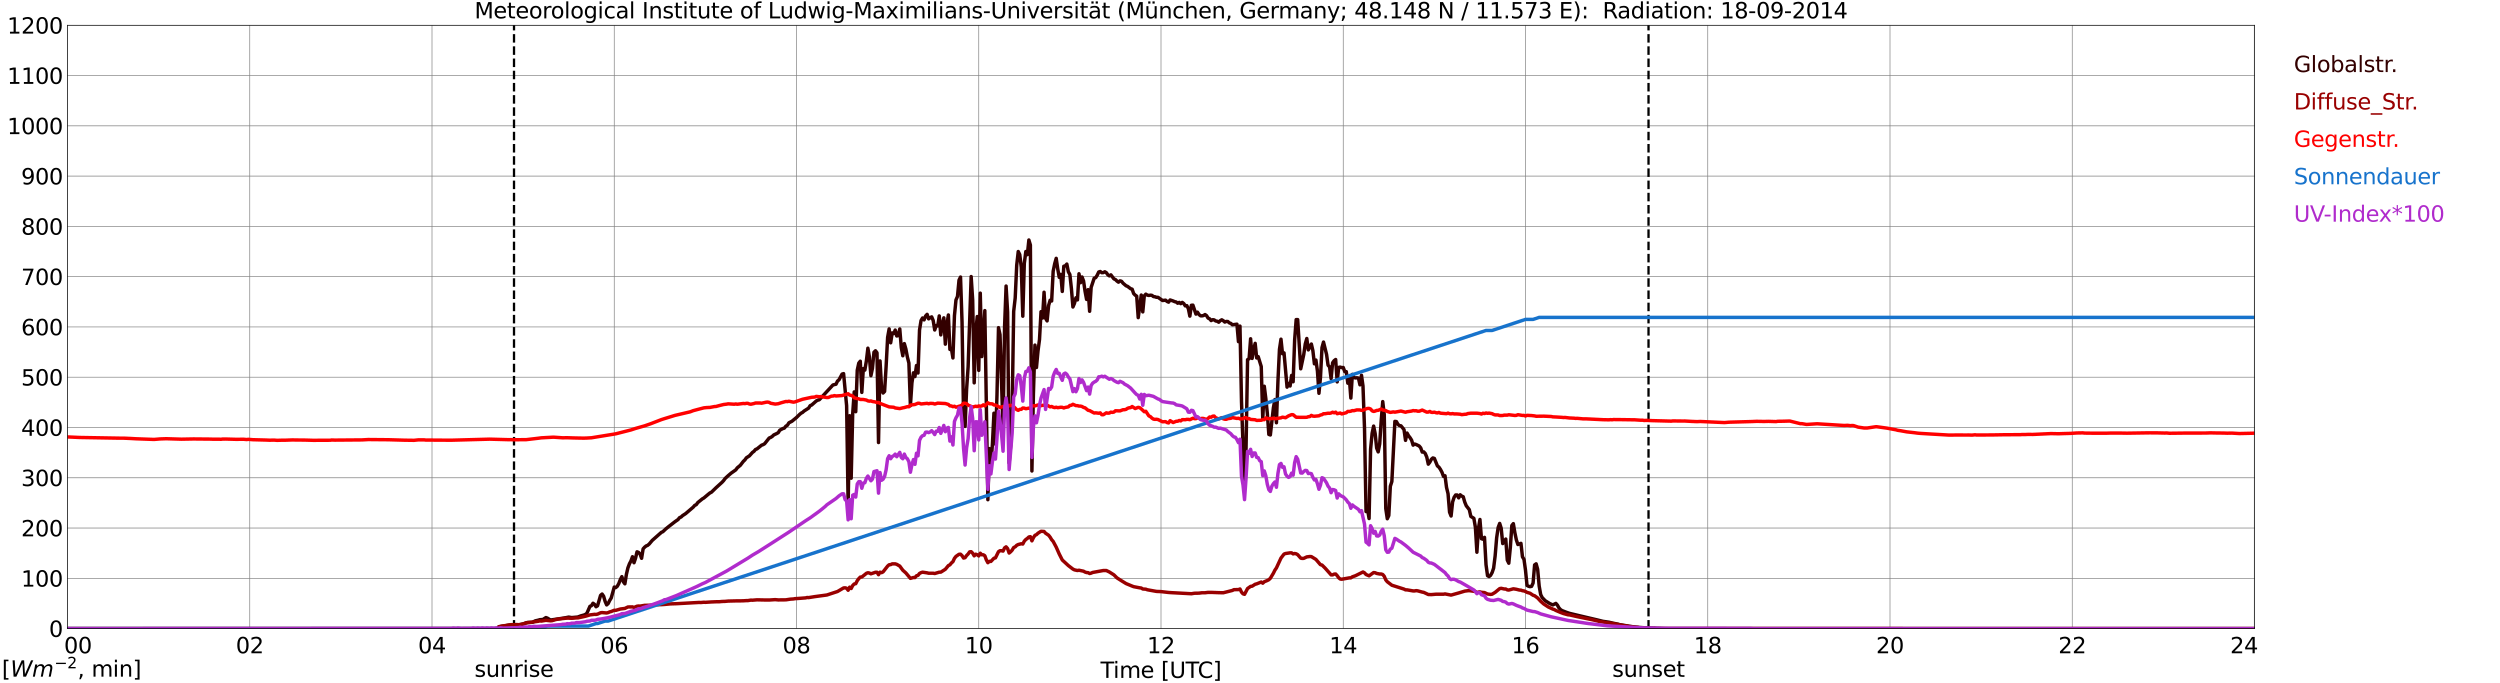 <?xml version="1.0" encoding="utf-8" standalone="no"?>
<!DOCTYPE svg PUBLIC "-//W3C//DTD SVG 1.1//EN"
  "http://www.w3.org/Graphics/SVG/1.1/DTD/svg11.dtd">
<svg xmlns:xlink="http://www.w3.org/1999/xlink" width="1085.4pt" height="296.64pt" viewBox="0 0 1085.4 296.64" xmlns="http://www.w3.org/2000/svg" version="1.1">
 <defs>
  <style type="text/css">*{stroke-linejoin: round; stroke-linecap: butt}</style>
 </defs>
 <g id="figure_1">
  <g id="patch_1">
   <path d="M 0 296.64 
L 1085.4 296.64 
L 1085.4 0 
L 0 0 
z
" style="fill: #ffffff"/>
  </g>
  <g id="axes_1">
   <g id="patch_2">
    <path d="M 29.306 272.909 
L 978.814 272.909 
L 978.814 10.976 
L 29.306 10.976 
z
" style="fill: #ffffff"/>
   </g>
   <g id="patch_3">
    <path d="M 978.814 272.909 
L 978.814 272.909 
L 978.814 10.976 
L 978.814 10.976 
z
" clip-path="url(#p7bc5ea5961)" style="fill: #d3d3d3; opacity: 0.25; stroke: #d3d3d3; stroke-linejoin: miter"/>
   </g>
   <g id="matplotlib.axis_1">
    <g id="xtick_1">
     <g id="line2d_1">
      <path d="M 29.306 272.909 
L 29.306 10.976 
" clip-path="url(#p7bc5ea5961)" style="fill: none; stroke: #808080; stroke-width: 0.3; stroke-linecap: square"/>
     </g>
     <g id="line2d_2"/>
     <g id="text_1">
      <!--    00 -->
      <g transform="translate(18.733 283.627) scale(0.095 -0.095)">
       <defs>
        <path id="DejaVuSans-20" transform="scale(0.016)"/>
        <path id="DejaVuSans-30" d="M 2034 4250 
Q 1547 4250 1301 3770 
Q 1056 3291 1056 2328 
Q 1056 1369 1301 889 
Q 1547 409 2034 409 
Q 2525 409 2770 889 
Q 3016 1369 3016 2328 
Q 3016 3291 2770 3770 
Q 2525 4250 2034 4250 
z
M 2034 4750 
Q 2819 4750 3233 4129 
Q 3647 3509 3647 2328 
Q 3647 1150 3233 529 
Q 2819 -91 2034 -91 
Q 1250 -91 836 529 
Q 422 1150 422 2328 
Q 422 3509 836 4129 
Q 1250 4750 2034 4750 
z
" transform="scale(0.016)"/>
       </defs>
       <use xlink:href="#DejaVuSans-20"/>
       <use xlink:href="#DejaVuSans-20" transform="translate(31.787 0)"/>
       <use xlink:href="#DejaVuSans-20" transform="translate(63.574 0)"/>
       <use xlink:href="#DejaVuSans-30" transform="translate(95.361 0)"/>
       <use xlink:href="#DejaVuSans-30" transform="translate(158.984 0)"/>
      </g>
     </g>
    </g>
    <g id="xtick_2">
     <g id="line2d_3">
      <path d="M 108.431 272.909 
L 108.431 10.976 
" clip-path="url(#p7bc5ea5961)" style="fill: none; stroke: #808080; stroke-width: 0.3; stroke-linecap: square"/>
     </g>
     <g id="line2d_4"/>
     <g id="text_2">
      <!-- 02 -->
      <g transform="translate(102.387 283.627) scale(0.095 -0.095)">
       <defs>
        <path id="DejaVuSans-32" d="M 1228 531 
L 3431 531 
L 3431 0 
L 469 0 
L 469 531 
Q 828 903 1448 1529 
Q 2069 2156 2228 2338 
Q 2531 2678 2651 2914 
Q 2772 3150 2772 3378 
Q 2772 3750 2511 3984 
Q 2250 4219 1831 4219 
Q 1534 4219 1204 4116 
Q 875 4013 500 3803 
L 500 4441 
Q 881 4594 1212 4672 
Q 1544 4750 1819 4750 
Q 2544 4750 2975 4387 
Q 3406 4025 3406 3419 
Q 3406 3131 3298 2873 
Q 3191 2616 2906 2266 
Q 2828 2175 2409 1742 
Q 1991 1309 1228 531 
z
" transform="scale(0.016)"/>
       </defs>
       <use xlink:href="#DejaVuSans-30"/>
       <use xlink:href="#DejaVuSans-32" transform="translate(63.623 0)"/>
      </g>
     </g>
    </g>
    <g id="xtick_3">
     <g id="line2d_5">
      <path d="M 187.557 272.909 
L 187.557 10.976 
" clip-path="url(#p7bc5ea5961)" style="fill: none; stroke: #808080; stroke-width: 0.3; stroke-linecap: square"/>
     </g>
     <g id="line2d_6"/>
     <g id="text_3">
      <!-- 04 -->
      <g transform="translate(181.513 283.627) scale(0.095 -0.095)">
       <defs>
        <path id="DejaVuSans-34" d="M 2419 4116 
L 825 1625 
L 2419 1625 
L 2419 4116 
z
M 2253 4666 
L 3047 4666 
L 3047 1625 
L 3713 1625 
L 3713 1100 
L 3047 1100 
L 3047 0 
L 2419 0 
L 2419 1100 
L 313 1100 
L 313 1709 
L 2253 4666 
z
" transform="scale(0.016)"/>
       </defs>
       <use xlink:href="#DejaVuSans-30"/>
       <use xlink:href="#DejaVuSans-34" transform="translate(63.623 0)"/>
      </g>
     </g>
    </g>
    <g id="xtick_4">
     <g id="line2d_7">
      <path d="M 266.683 272.909 
L 266.683 10.976 
" clip-path="url(#p7bc5ea5961)" style="fill: none; stroke: #808080; stroke-width: 0.3; stroke-linecap: square"/>
     </g>
     <g id="line2d_8"/>
     <g id="text_4">
      <!-- 06 -->
      <g transform="translate(260.638 283.627) scale(0.095 -0.095)">
       <defs>
        <path id="DejaVuSans-36" d="M 2113 2584 
Q 1688 2584 1439 2293 
Q 1191 2003 1191 1497 
Q 1191 994 1439 701 
Q 1688 409 2113 409 
Q 2538 409 2786 701 
Q 3034 994 3034 1497 
Q 3034 2003 2786 2293 
Q 2538 2584 2113 2584 
z
M 3366 4563 
L 3366 3988 
Q 3128 4100 2886 4159 
Q 2644 4219 2406 4219 
Q 1781 4219 1451 3797 
Q 1122 3375 1075 2522 
Q 1259 2794 1537 2939 
Q 1816 3084 2150 3084 
Q 2853 3084 3261 2657 
Q 3669 2231 3669 1497 
Q 3669 778 3244 343 
Q 2819 -91 2113 -91 
Q 1303 -91 875 529 
Q 447 1150 447 2328 
Q 447 3434 972 4092 
Q 1497 4750 2381 4750 
Q 2619 4750 2861 4703 
Q 3103 4656 3366 4563 
z
" transform="scale(0.016)"/>
       </defs>
       <use xlink:href="#DejaVuSans-30"/>
       <use xlink:href="#DejaVuSans-36" transform="translate(63.623 0)"/>
      </g>
     </g>
    </g>
    <g id="xtick_5">
     <g id="line2d_9">
      <path d="M 345.808 272.909 
L 345.808 10.976 
" clip-path="url(#p7bc5ea5961)" style="fill: none; stroke: #808080; stroke-width: 0.3; stroke-linecap: square"/>
     </g>
     <g id="line2d_10"/>
     <g id="text_5">
      <!-- 08 -->
      <g transform="translate(339.764 283.627) scale(0.095 -0.095)">
       <defs>
        <path id="DejaVuSans-38" d="M 2034 2216 
Q 1584 2216 1326 1975 
Q 1069 1734 1069 1313 
Q 1069 891 1326 650 
Q 1584 409 2034 409 
Q 2484 409 2743 651 
Q 3003 894 3003 1313 
Q 3003 1734 2745 1975 
Q 2488 2216 2034 2216 
z
M 1403 2484 
Q 997 2584 770 2862 
Q 544 3141 544 3541 
Q 544 4100 942 4425 
Q 1341 4750 2034 4750 
Q 2731 4750 3128 4425 
Q 3525 4100 3525 3541 
Q 3525 3141 3298 2862 
Q 3072 2584 2669 2484 
Q 3125 2378 3379 2068 
Q 3634 1759 3634 1313 
Q 3634 634 3220 271 
Q 2806 -91 2034 -91 
Q 1263 -91 848 271 
Q 434 634 434 1313 
Q 434 1759 690 2068 
Q 947 2378 1403 2484 
z
M 1172 3481 
Q 1172 3119 1398 2916 
Q 1625 2713 2034 2713 
Q 2441 2713 2670 2916 
Q 2900 3119 2900 3481 
Q 2900 3844 2670 4047 
Q 2441 4250 2034 4250 
Q 1625 4250 1398 4047 
Q 1172 3844 1172 3481 
z
" transform="scale(0.016)"/>
       </defs>
       <use xlink:href="#DejaVuSans-30"/>
       <use xlink:href="#DejaVuSans-38" transform="translate(63.623 0)"/>
      </g>
     </g>
    </g>
    <g id="xtick_6">
     <g id="line2d_11">
      <path d="M 424.934 272.909 
L 424.934 10.976 
" clip-path="url(#p7bc5ea5961)" style="fill: none; stroke: #808080; stroke-width: 0.3; stroke-linecap: square"/>
     </g>
     <g id="line2d_12"/>
     <g id="text_6">
      <!-- 10 -->
      <g transform="translate(418.89 283.627) scale(0.095 -0.095)">
       <defs>
        <path id="DejaVuSans-31" d="M 794 531 
L 1825 531 
L 1825 4091 
L 703 3866 
L 703 4441 
L 1819 4666 
L 2450 4666 
L 2450 531 
L 3481 531 
L 3481 0 
L 794 0 
L 794 531 
z
" transform="scale(0.016)"/>
       </defs>
       <use xlink:href="#DejaVuSans-31"/>
       <use xlink:href="#DejaVuSans-30" transform="translate(63.623 0)"/>
      </g>
     </g>
    </g>
    <g id="xtick_7">
     <g id="line2d_13">
      <path d="M 504.06 272.909 
L 504.06 10.976 
" clip-path="url(#p7bc5ea5961)" style="fill: none; stroke: #808080; stroke-width: 0.3; stroke-linecap: square"/>
     </g>
     <g id="line2d_14"/>
     <g id="text_7">
      <!-- 12 -->
      <g transform="translate(498.015 283.627) scale(0.095 -0.095)">
       <use xlink:href="#DejaVuSans-31"/>
       <use xlink:href="#DejaVuSans-32" transform="translate(63.623 0)"/>
      </g>
     </g>
    </g>
    <g id="xtick_8">
     <g id="line2d_15">
      <path d="M 583.185 272.909 
L 583.185 10.976 
" clip-path="url(#p7bc5ea5961)" style="fill: none; stroke: #808080; stroke-width: 0.3; stroke-linecap: square"/>
     </g>
     <g id="line2d_16"/>
     <g id="text_8">
      <!-- 14 -->
      <g transform="translate(577.141 283.627) scale(0.095 -0.095)">
       <use xlink:href="#DejaVuSans-31"/>
       <use xlink:href="#DejaVuSans-34" transform="translate(63.623 0)"/>
      </g>
     </g>
    </g>
    <g id="xtick_9">
     <g id="line2d_17">
      <path d="M 662.311 272.909 
L 662.311 10.976 
" clip-path="url(#p7bc5ea5961)" style="fill: none; stroke: #808080; stroke-width: 0.3; stroke-linecap: square"/>
     </g>
     <g id="line2d_18"/>
     <g id="text_9">
      <!-- 16 -->
      <g transform="translate(656.267 283.627) scale(0.095 -0.095)">
       <use xlink:href="#DejaVuSans-31"/>
       <use xlink:href="#DejaVuSans-36" transform="translate(63.623 0)"/>
      </g>
     </g>
    </g>
    <g id="xtick_10">
     <g id="line2d_19">
      <path d="M 741.437 272.909 
L 741.437 10.976 
" clip-path="url(#p7bc5ea5961)" style="fill: none; stroke: #808080; stroke-width: 0.3; stroke-linecap: square"/>
     </g>
     <g id="line2d_20"/>
     <g id="text_10">
      <!-- 18 -->
      <g transform="translate(735.392 283.627) scale(0.095 -0.095)">
       <use xlink:href="#DejaVuSans-31"/>
       <use xlink:href="#DejaVuSans-38" transform="translate(63.623 0)"/>
      </g>
     </g>
    </g>
    <g id="xtick_11">
     <g id="line2d_21">
      <path d="M 820.562 272.909 
L 820.562 10.976 
" clip-path="url(#p7bc5ea5961)" style="fill: none; stroke: #808080; stroke-width: 0.3; stroke-linecap: square"/>
     </g>
     <g id="line2d_22"/>
     <g id="text_11">
      <!-- 20 -->
      <g transform="translate(814.518 283.627) scale(0.095 -0.095)">
       <use xlink:href="#DejaVuSans-32"/>
       <use xlink:href="#DejaVuSans-30" transform="translate(63.623 0)"/>
      </g>
     </g>
    </g>
    <g id="xtick_12">
     <g id="line2d_23">
      <path d="M 899.688 272.909 
L 899.688 10.976 
" clip-path="url(#p7bc5ea5961)" style="fill: none; stroke: #808080; stroke-width: 0.3; stroke-linecap: square"/>
     </g>
     <g id="line2d_24"/>
     <g id="text_12">
      <!-- 22 -->
      <g transform="translate(893.644 283.627) scale(0.095 -0.095)">
       <use xlink:href="#DejaVuSans-32"/>
       <use xlink:href="#DejaVuSans-32" transform="translate(63.623 0)"/>
      </g>
     </g>
    </g>
    <g id="xtick_13">
     <g id="line2d_25">
      <path d="M 978.814 272.909 
L 978.814 10.976 
" clip-path="url(#p7bc5ea5961)" style="fill: none; stroke: #808080; stroke-width: 0.3; stroke-linecap: square"/>
     </g>
     <g id="line2d_26"/>
     <g id="text_13">
      <!-- 24    -->
      <g transform="translate(968.241 283.627) scale(0.095 -0.095)">
       <use xlink:href="#DejaVuSans-32"/>
       <use xlink:href="#DejaVuSans-34" transform="translate(63.623 0)"/>
       <use xlink:href="#DejaVuSans-20" transform="translate(127.246 0)"/>
       <use xlink:href="#DejaVuSans-20" transform="translate(159.033 0)"/>
       <use xlink:href="#DejaVuSans-20" transform="translate(190.82 0)"/>
      </g>
     </g>
    </g>
    <g id="text_14">
     <!-- Time [UTC] -->
     <g transform="translate(477.806 294.322) scale(0.095 -0.095)">
      <defs>
       <path id="DejaVuSans-54" d="M -19 4666 
L 3928 4666 
L 3928 4134 
L 2272 4134 
L 2272 0 
L 1638 0 
L 1638 4134 
L -19 4134 
L -19 4666 
z
" transform="scale(0.016)"/>
       <path id="DejaVuSans-69" d="M 603 3500 
L 1178 3500 
L 1178 0 
L 603 0 
L 603 3500 
z
M 603 4863 
L 1178 4863 
L 1178 4134 
L 603 4134 
L 603 4863 
z
" transform="scale(0.016)"/>
       <path id="DejaVuSans-6d" d="M 3328 2828 
Q 3544 3216 3844 3400 
Q 4144 3584 4550 3584 
Q 5097 3584 5394 3201 
Q 5691 2819 5691 2113 
L 5691 0 
L 5113 0 
L 5113 2094 
Q 5113 2597 4934 2840 
Q 4756 3084 4391 3084 
Q 3944 3084 3684 2787 
Q 3425 2491 3425 1978 
L 3425 0 
L 2847 0 
L 2847 2094 
Q 2847 2600 2669 2842 
Q 2491 3084 2119 3084 
Q 1678 3084 1418 2786 
Q 1159 2488 1159 1978 
L 1159 0 
L 581 0 
L 581 3500 
L 1159 3500 
L 1159 2956 
Q 1356 3278 1631 3431 
Q 1906 3584 2284 3584 
Q 2666 3584 2933 3390 
Q 3200 3197 3328 2828 
z
" transform="scale(0.016)"/>
       <path id="DejaVuSans-65" d="M 3597 1894 
L 3597 1613 
L 953 1613 
Q 991 1019 1311 708 
Q 1631 397 2203 397 
Q 2534 397 2845 478 
Q 3156 559 3463 722 
L 3463 178 
Q 3153 47 2828 -22 
Q 2503 -91 2169 -91 
Q 1331 -91 842 396 
Q 353 884 353 1716 
Q 353 2575 817 3079 
Q 1281 3584 2069 3584 
Q 2775 3584 3186 3129 
Q 3597 2675 3597 1894 
z
M 3022 2063 
Q 3016 2534 2758 2815 
Q 2500 3097 2075 3097 
Q 1594 3097 1305 2825 
Q 1016 2553 972 2059 
L 3022 2063 
z
" transform="scale(0.016)"/>
       <path id="DejaVuSans-5b" d="M 550 4863 
L 1875 4863 
L 1875 4416 
L 1125 4416 
L 1125 -397 
L 1875 -397 
L 1875 -844 
L 550 -844 
L 550 4863 
z
" transform="scale(0.016)"/>
       <path id="DejaVuSans-55" d="M 556 4666 
L 1191 4666 
L 1191 1831 
Q 1191 1081 1462 751 
Q 1734 422 2344 422 
Q 2950 422 3222 751 
Q 3494 1081 3494 1831 
L 3494 4666 
L 4128 4666 
L 4128 1753 
Q 4128 841 3676 375 
Q 3225 -91 2344 -91 
Q 1459 -91 1007 375 
Q 556 841 556 1753 
L 556 4666 
z
" transform="scale(0.016)"/>
       <path id="DejaVuSans-43" d="M 4122 4306 
L 4122 3641 
Q 3803 3938 3442 4084 
Q 3081 4231 2675 4231 
Q 1875 4231 1450 3742 
Q 1025 3253 1025 2328 
Q 1025 1406 1450 917 
Q 1875 428 2675 428 
Q 3081 428 3442 575 
Q 3803 722 4122 1019 
L 4122 359 
Q 3791 134 3420 21 
Q 3050 -91 2638 -91 
Q 1578 -91 968 557 
Q 359 1206 359 2328 
Q 359 3453 968 4101 
Q 1578 4750 2638 4750 
Q 3056 4750 3426 4639 
Q 3797 4528 4122 4306 
z
" transform="scale(0.016)"/>
       <path id="DejaVuSans-5d" d="M 1947 4863 
L 1947 -844 
L 622 -844 
L 622 -397 
L 1369 -397 
L 1369 4416 
L 622 4416 
L 622 4863 
L 1947 4863 
z
" transform="scale(0.016)"/>
      </defs>
      <use xlink:href="#DejaVuSans-54"/>
      <use xlink:href="#DejaVuSans-69" transform="translate(57.959 0)"/>
      <use xlink:href="#DejaVuSans-6d" transform="translate(85.742 0)"/>
      <use xlink:href="#DejaVuSans-65" transform="translate(183.154 0)"/>
      <use xlink:href="#DejaVuSans-20" transform="translate(244.678 0)"/>
      <use xlink:href="#DejaVuSans-5b" transform="translate(276.465 0)"/>
      <use xlink:href="#DejaVuSans-55" transform="translate(315.479 0)"/>
      <use xlink:href="#DejaVuSans-54" transform="translate(388.672 0)"/>
      <use xlink:href="#DejaVuSans-43" transform="translate(443.881 0)"/>
      <use xlink:href="#DejaVuSans-5d" transform="translate(513.705 0)"/>
     </g>
    </g>
   </g>
   <g id="matplotlib.axis_2">
    <g id="ytick_1">
     <g id="line2d_27">
      <path d="M 29.306 272.909 
L 978.814 272.909 
" clip-path="url(#p7bc5ea5961)" style="fill: none; stroke: #808080; stroke-width: 0.3; stroke-linecap: square"/>
     </g>
     <g id="line2d_28"/>
     <g id="text_15">
      <!-- 0 -->
      <g transform="translate(21.261 276.518) scale(0.095 -0.095)">
       <use xlink:href="#DejaVuSans-30"/>
      </g>
     </g>
    </g>
    <g id="ytick_2">
     <g id="line2d_29">
      <path d="M 29.306 251.081 
L 978.814 251.081 
" clip-path="url(#p7bc5ea5961)" style="fill: none; stroke: #808080; stroke-width: 0.3; stroke-linecap: square"/>
     </g>
     <g id="line2d_30"/>
     <g id="text_16">
      <!-- 100 -->
      <g transform="translate(9.173 254.69) scale(0.095 -0.095)">
       <use xlink:href="#DejaVuSans-31"/>
       <use xlink:href="#DejaVuSans-30" transform="translate(63.623 0)"/>
       <use xlink:href="#DejaVuSans-30" transform="translate(127.246 0)"/>
      </g>
     </g>
    </g>
    <g id="ytick_3">
     <g id="line2d_31">
      <path d="M 29.306 229.253 
L 978.814 229.253 
" clip-path="url(#p7bc5ea5961)" style="fill: none; stroke: #808080; stroke-width: 0.3; stroke-linecap: square"/>
     </g>
     <g id="line2d_32"/>
     <g id="text_17">
      <!-- 200 -->
      <g transform="translate(9.173 232.863) scale(0.095 -0.095)">
       <use xlink:href="#DejaVuSans-32"/>
       <use xlink:href="#DejaVuSans-30" transform="translate(63.623 0)"/>
       <use xlink:href="#DejaVuSans-30" transform="translate(127.246 0)"/>
      </g>
     </g>
    </g>
    <g id="ytick_4">
     <g id="line2d_33">
      <path d="M 29.306 207.426 
L 978.814 207.426 
" clip-path="url(#p7bc5ea5961)" style="fill: none; stroke: #808080; stroke-width: 0.3; stroke-linecap: square"/>
     </g>
     <g id="line2d_34"/>
     <g id="text_18">
      <!-- 300 -->
      <g transform="translate(9.173 211.035) scale(0.095 -0.095)">
       <defs>
        <path id="DejaVuSans-33" d="M 2597 2516 
Q 3050 2419 3304 2112 
Q 3559 1806 3559 1356 
Q 3559 666 3084 287 
Q 2609 -91 1734 -91 
Q 1441 -91 1130 -33 
Q 819 25 488 141 
L 488 750 
Q 750 597 1062 519 
Q 1375 441 1716 441 
Q 2309 441 2620 675 
Q 2931 909 2931 1356 
Q 2931 1769 2642 2001 
Q 2353 2234 1838 2234 
L 1294 2234 
L 1294 2753 
L 1863 2753 
Q 2328 2753 2575 2939 
Q 2822 3125 2822 3475 
Q 2822 3834 2567 4026 
Q 2313 4219 1838 4219 
Q 1578 4219 1281 4162 
Q 984 4106 628 3988 
L 628 4550 
Q 988 4650 1302 4700 
Q 1616 4750 1894 4750 
Q 2613 4750 3031 4423 
Q 3450 4097 3450 3541 
Q 3450 3153 3228 2886 
Q 3006 2619 2597 2516 
z
" transform="scale(0.016)"/>
       </defs>
       <use xlink:href="#DejaVuSans-33"/>
       <use xlink:href="#DejaVuSans-30" transform="translate(63.623 0)"/>
       <use xlink:href="#DejaVuSans-30" transform="translate(127.246 0)"/>
      </g>
     </g>
    </g>
    <g id="ytick_5">
     <g id="line2d_35">
      <path d="M 29.306 185.598 
L 978.814 185.598 
" clip-path="url(#p7bc5ea5961)" style="fill: none; stroke: #808080; stroke-width: 0.3; stroke-linecap: square"/>
     </g>
     <g id="line2d_36"/>
     <g id="text_19">
      <!-- 400 -->
      <g transform="translate(9.173 189.207) scale(0.095 -0.095)">
       <use xlink:href="#DejaVuSans-34"/>
       <use xlink:href="#DejaVuSans-30" transform="translate(63.623 0)"/>
       <use xlink:href="#DejaVuSans-30" transform="translate(127.246 0)"/>
      </g>
     </g>
    </g>
    <g id="ytick_6">
     <g id="line2d_37">
      <path d="M 29.306 163.77 
L 978.814 163.77 
" clip-path="url(#p7bc5ea5961)" style="fill: none; stroke: #808080; stroke-width: 0.3; stroke-linecap: square"/>
     </g>
     <g id="line2d_38"/>
     <g id="text_20">
      <!-- 500 -->
      <g transform="translate(9.173 167.379) scale(0.095 -0.095)">
       <defs>
        <path id="DejaVuSans-35" d="M 691 4666 
L 3169 4666 
L 3169 4134 
L 1269 4134 
L 1269 2991 
Q 1406 3038 1543 3061 
Q 1681 3084 1819 3084 
Q 2600 3084 3056 2656 
Q 3513 2228 3513 1497 
Q 3513 744 3044 326 
Q 2575 -91 1722 -91 
Q 1428 -91 1123 -41 
Q 819 9 494 109 
L 494 744 
Q 775 591 1075 516 
Q 1375 441 1709 441 
Q 2250 441 2565 725 
Q 2881 1009 2881 1497 
Q 2881 1984 2565 2268 
Q 2250 2553 1709 2553 
Q 1456 2553 1204 2497 
Q 953 2441 691 2322 
L 691 4666 
z
" transform="scale(0.016)"/>
       </defs>
       <use xlink:href="#DejaVuSans-35"/>
       <use xlink:href="#DejaVuSans-30" transform="translate(63.623 0)"/>
       <use xlink:href="#DejaVuSans-30" transform="translate(127.246 0)"/>
      </g>
     </g>
    </g>
    <g id="ytick_7">
     <g id="line2d_39">
      <path d="M 29.306 141.942 
L 978.814 141.942 
" clip-path="url(#p7bc5ea5961)" style="fill: none; stroke: #808080; stroke-width: 0.3; stroke-linecap: square"/>
     </g>
     <g id="line2d_40"/>
     <g id="text_21">
      <!-- 600 -->
      <g transform="translate(9.173 145.551) scale(0.095 -0.095)">
       <use xlink:href="#DejaVuSans-36"/>
       <use xlink:href="#DejaVuSans-30" transform="translate(63.623 0)"/>
       <use xlink:href="#DejaVuSans-30" transform="translate(127.246 0)"/>
      </g>
     </g>
    </g>
    <g id="ytick_8">
     <g id="line2d_41">
      <path d="M 29.306 120.114 
L 978.814 120.114 
" clip-path="url(#p7bc5ea5961)" style="fill: none; stroke: #808080; stroke-width: 0.3; stroke-linecap: square"/>
     </g>
     <g id="line2d_42"/>
     <g id="text_22">
      <!-- 700 -->
      <g transform="translate(9.173 123.724) scale(0.095 -0.095)">
       <defs>
        <path id="DejaVuSans-37" d="M 525 4666 
L 3525 4666 
L 3525 4397 
L 1831 0 
L 1172 0 
L 2766 4134 
L 525 4134 
L 525 4666 
z
" transform="scale(0.016)"/>
       </defs>
       <use xlink:href="#DejaVuSans-37"/>
       <use xlink:href="#DejaVuSans-30" transform="translate(63.623 0)"/>
       <use xlink:href="#DejaVuSans-30" transform="translate(127.246 0)"/>
      </g>
     </g>
    </g>
    <g id="ytick_9">
     <g id="line2d_43">
      <path d="M 29.306 98.287 
L 978.814 98.287 
" clip-path="url(#p7bc5ea5961)" style="fill: none; stroke: #808080; stroke-width: 0.3; stroke-linecap: square"/>
     </g>
     <g id="line2d_44"/>
     <g id="text_23">
      <!-- 800 -->
      <g transform="translate(9.173 101.896) scale(0.095 -0.095)">
       <use xlink:href="#DejaVuSans-38"/>
       <use xlink:href="#DejaVuSans-30" transform="translate(63.623 0)"/>
       <use xlink:href="#DejaVuSans-30" transform="translate(127.246 0)"/>
      </g>
     </g>
    </g>
    <g id="ytick_10">
     <g id="line2d_45">
      <path d="M 29.306 76.459 
L 978.814 76.459 
" clip-path="url(#p7bc5ea5961)" style="fill: none; stroke: #808080; stroke-width: 0.3; stroke-linecap: square"/>
     </g>
     <g id="line2d_46"/>
     <g id="text_24">
      <!-- 900 -->
      <g transform="translate(9.173 80.068) scale(0.095 -0.095)">
       <defs>
        <path id="DejaVuSans-39" d="M 703 97 
L 703 672 
Q 941 559 1184 500 
Q 1428 441 1663 441 
Q 2288 441 2617 861 
Q 2947 1281 2994 2138 
Q 2813 1869 2534 1725 
Q 2256 1581 1919 1581 
Q 1219 1581 811 2004 
Q 403 2428 403 3163 
Q 403 3881 828 4315 
Q 1253 4750 1959 4750 
Q 2769 4750 3195 4129 
Q 3622 3509 3622 2328 
Q 3622 1225 3098 567 
Q 2575 -91 1691 -91 
Q 1453 -91 1209 -44 
Q 966 3 703 97 
z
M 1959 2075 
Q 2384 2075 2632 2365 
Q 2881 2656 2881 3163 
Q 2881 3666 2632 3958 
Q 2384 4250 1959 4250 
Q 1534 4250 1286 3958 
Q 1038 3666 1038 3163 
Q 1038 2656 1286 2365 
Q 1534 2075 1959 2075 
z
" transform="scale(0.016)"/>
       </defs>
       <use xlink:href="#DejaVuSans-39"/>
       <use xlink:href="#DejaVuSans-30" transform="translate(63.623 0)"/>
       <use xlink:href="#DejaVuSans-30" transform="translate(127.246 0)"/>
      </g>
     </g>
    </g>
    <g id="ytick_11">
     <g id="line2d_47">
      <path d="M 29.306 54.631 
L 978.814 54.631 
" clip-path="url(#p7bc5ea5961)" style="fill: none; stroke: #808080; stroke-width: 0.3; stroke-linecap: square"/>
     </g>
     <g id="line2d_48"/>
     <g id="text_25">
      <!-- 1000 -->
      <g transform="translate(3.128 58.24) scale(0.095 -0.095)">
       <use xlink:href="#DejaVuSans-31"/>
       <use xlink:href="#DejaVuSans-30" transform="translate(63.623 0)"/>
       <use xlink:href="#DejaVuSans-30" transform="translate(127.246 0)"/>
       <use xlink:href="#DejaVuSans-30" transform="translate(190.869 0)"/>
      </g>
     </g>
    </g>
    <g id="ytick_12">
     <g id="line2d_49">
      <path d="M 29.306 32.803 
L 978.814 32.803 
" clip-path="url(#p7bc5ea5961)" style="fill: none; stroke: #808080; stroke-width: 0.3; stroke-linecap: square"/>
     </g>
     <g id="line2d_50"/>
     <g id="text_26">
      <!-- 1100 -->
      <g transform="translate(3.128 36.413) scale(0.095 -0.095)">
       <use xlink:href="#DejaVuSans-31"/>
       <use xlink:href="#DejaVuSans-31" transform="translate(63.623 0)"/>
       <use xlink:href="#DejaVuSans-30" transform="translate(127.246 0)"/>
       <use xlink:href="#DejaVuSans-30" transform="translate(190.869 0)"/>
      </g>
     </g>
    </g>
    <g id="ytick_13">
     <g id="line2d_51">
      <path d="M 29.306 10.976 
L 978.814 10.976 
" clip-path="url(#p7bc5ea5961)" style="fill: none; stroke: #808080; stroke-width: 0.3; stroke-linecap: square"/>
     </g>
     <g id="line2d_52"/>
     <g id="text_27">
      <!-- 1200 -->
      <g transform="translate(3.128 14.585) scale(0.095 -0.095)">
       <use xlink:href="#DejaVuSans-31"/>
       <use xlink:href="#DejaVuSans-32" transform="translate(63.623 0)"/>
       <use xlink:href="#DejaVuSans-30" transform="translate(127.246 0)"/>
       <use xlink:href="#DejaVuSans-30" transform="translate(190.869 0)"/>
      </g>
     </g>
    </g>
   </g>
   <g id="line2d_53">
    <path d="M 223.164 272.909 
L 223.164 10.976 
" clip-path="url(#p7bc5ea5961)" style="fill: none; stroke-dasharray: 3.7,1.6; stroke-dashoffset: 0; stroke: #000000"/>
   </g>
   <g id="line2d_54">
    <path d="M 715.721 272.909 
L 715.721 10.976 
" clip-path="url(#p7bc5ea5961)" style="fill: none; stroke-dasharray: 3.7,1.6; stroke-dashoffset: 0; stroke: #000000"/>
   </g>
   <g id="line2d_55">
    <path d="M 29.306 272.909 
L 215.91 272.909 
L 216.57 272.156 
L 221.845 271.267 
L 224.482 271.18 
L 225.142 271.267 
L 227.12 270.883 
L 228.439 270.41 
L 229.098 270.231 
L 231.076 270.231 
L 232.395 269.55 
L 233.714 269.255 
L 234.373 269.047 
L 235.692 268.958 
L 237.011 268.129 
L 237.67 268.366 
L 238.989 269.194 
L 243.604 268.513 
L 245.583 268.187 
L 246.901 267.921 
L 248.22 268.129 
L 250.858 267.891 
L 252.176 267.389 
L 253.495 267.033 
L 254.155 266.766 
L 254.814 266.234 
L 256.133 263.241 
L 256.792 262.975 
L 257.451 261.91 
L 258.111 262.383 
L 258.77 263.42 
L 259.43 263.006 
L 260.748 258.474 
L 261.408 257.911 
L 262.067 258.858 
L 262.726 261.109 
L 263.386 262.619 
L 264.045 262.028 
L 264.705 260.694 
L 265.364 259.629 
L 266.683 254.89 
L 267.342 255.097 
L 268.002 254.534 
L 268.661 253.349 
L 269.32 251.631 
L 269.98 250.359 
L 270.639 252.609 
L 271.298 253.469 
L 271.958 249.352 
L 272.617 246.539 
L 273.277 244.79 
L 273.936 243.546 
L 274.595 241.71 
L 275.255 244.317 
L 275.914 242.391 
L 276.573 239.578 
L 277.233 239.844 
L 277.892 240.556 
L 278.552 242.391 
L 279.211 238.303 
L 279.87 237.563 
L 280.53 237.031 
L 281.189 236.764 
L 281.849 236.201 
L 283.167 234.632 
L 287.124 231.137 
L 287.783 230.84 
L 289.102 229.596 
L 290.42 228.531 
L 293.058 226.488 
L 294.377 225.569 
L 295.036 224.739 
L 295.696 224.473 
L 296.355 223.851 
L 297.674 222.993 
L 300.971 220.179 
L 301.63 219.409 
L 302.289 219.112 
L 302.949 218.193 
L 304.927 216.595 
L 305.586 216.209 
L 307.564 214.552 
L 308.224 214.018 
L 308.883 213.692 
L 310.861 211.767 
L 313.499 209.368 
L 314.158 208.657 
L 314.818 207.74 
L 316.136 206.524 
L 317.455 205.4 
L 319.433 204.007 
L 320.093 203.119 
L 321.411 202.023 
L 322.73 200.305 
L 323.39 199.683 
L 324.049 198.764 
L 325.368 197.906 
L 326.686 196.427 
L 327.346 195.951 
L 328.005 195.152 
L 328.665 194.885 
L 330.643 193.285 
L 331.302 193.05 
L 331.961 192.663 
L 333.94 190.177 
L 334.599 189.911 
L 335.258 189.496 
L 335.918 188.844 
L 337.236 188.221 
L 337.896 187.837 
L 338.555 186.77 
L 339.874 186.061 
L 340.533 185.882 
L 341.193 185.024 
L 341.852 184.637 
L 342.512 183.572 
L 343.83 182.891 
L 345.808 181.263 
L 347.127 179.957 
L 347.787 179.396 
L 348.446 179.041 
L 349.105 178.447 
L 351.083 177.174 
L 351.743 176.109 
L 352.402 175.841 
L 354.38 174.095 
L 355.04 173.739 
L 355.699 173.562 
L 361.634 167.134 
L 362.952 166.808 
L 363.612 165.446 
L 364.271 164.883 
L 365.59 162.425 
L 366.249 162.218 
L 367.568 176.138 
L 368.227 219.171 
L 368.887 180.492 
L 369.546 207.62 
L 370.206 179.573 
L 370.865 170.155 
L 371.524 178.744 
L 372.184 160.738 
L 372.843 157.656 
L 373.502 156.827 
L 374.162 170.362 
L 374.821 160.027 
L 375.481 160.677 
L 376.14 156.709 
L 376.799 151.171 
L 377.459 154.962 
L 378.118 163.106 
L 378.777 159.909 
L 379.437 152.948 
L 380.096 152.295 
L 380.756 153.155 
L 381.415 192.131 
L 382.074 156.709 
L 382.734 168.349 
L 383.393 170.628 
L 384.053 169.947 
L 384.712 159.167 
L 385.371 146.461 
L 386.031 142.789 
L 386.69 148.831 
L 387.349 144.538 
L 388.009 144.832 
L 388.668 143.293 
L 389.328 145.869 
L 389.987 145.692 
L 390.646 142.82 
L 391.306 150.933 
L 391.965 154.458 
L 392.624 149.187 
L 393.284 151.496 
L 393.943 154.991 
L 394.603 157.628 
L 395.262 176.138 
L 395.921 166.217 
L 396.581 161.862 
L 397.24 163.491 
L 397.899 158.693 
L 398.559 161.952 
L 399.218 143.293 
L 399.878 139.177 
L 400.537 138.05 
L 401.196 138.88 
L 401.856 137.193 
L 402.515 136.481 
L 403.175 138.435 
L 403.834 137.932 
L 404.493 137.577 
L 405.153 139.146 
L 405.812 143.263 
L 406.471 141.338 
L 407.131 141.486 
L 407.79 137.162 
L 408.45 145.395 
L 409.109 140.746 
L 409.768 137.991 
L 410.428 149.423 
L 411.087 140.923 
L 411.746 136.747 
L 412.406 151.704 
L 413.065 151.289 
L 413.725 155.406 
L 414.384 137.044 
L 415.043 130.232 
L 415.703 128.691 
L 416.362 121.642 
L 417.022 120.28 
L 417.681 139.886 
L 418.34 180.787 
L 419 185.142 
L 419.659 168.972 
L 420.318 159.287 
L 421.637 120.073 
L 422.297 130.262 
L 422.956 166.217 
L 423.615 144.389 
L 424.275 137.428 
L 424.934 160.797 
L 425.593 127.27 
L 426.253 154.814 
L 426.912 146.225 
L 427.572 134.853 
L 428.89 216.951 
L 429.55 194.768 
L 430.209 201.667 
L 430.869 192.871 
L 431.528 179.396 
L 432.187 192.842 
L 432.847 171.547 
L 433.506 142.257 
L 434.165 145.306 
L 435.484 186.652 
L 436.144 141.87 
L 436.803 124.19 
L 437.462 135.503 
L 438.122 200.958 
L 438.781 193.493 
L 439.44 176.908 
L 440.1 135.178 
L 440.759 129.372 
L 441.419 115.096 
L 442.078 109.203 
L 442.737 110.536 
L 443.397 116.046 
L 444.056 137.28 
L 444.716 114.297 
L 445.375 109.203 
L 446.034 110.565 
L 446.694 104.198 
L 447.353 106.389 
L 448.012 204.481 
L 448.672 170.748 
L 449.331 149.837 
L 449.991 159.553 
L 450.65 152.444 
L 451.309 147.41 
L 451.969 135.326 
L 452.628 138.081 
L 453.287 126.885 
L 453.947 138.199 
L 454.606 139.323 
L 455.266 132.631 
L 455.925 130.35 
L 456.584 130.675 
L 457.244 117.764 
L 457.903 114.505 
L 458.563 112.165 
L 459.222 116.755 
L 459.881 120.398 
L 460.541 119.126 
L 461.2 126.53 
L 461.859 115.6 
L 462.519 115.424 
L 463.178 114.653 
L 463.838 117.999 
L 464.497 119.185 
L 465.156 125.255 
L 465.816 133.283 
L 466.475 131.742 
L 467.134 129.284 
L 467.794 130.201 
L 468.453 118.859 
L 469.113 122.738 
L 469.772 120.25 
L 470.431 121.968 
L 471.091 126.471 
L 471.75 129.994 
L 472.409 125.759 
L 473.069 135.147 
L 473.728 124.781 
L 475.047 120.785 
L 475.706 120.547 
L 476.366 119.481 
L 477.025 118.089 
L 477.685 117.882 
L 478.344 118.386 
L 479.003 118.355 
L 479.663 117.999 
L 480.322 118.386 
L 480.981 119.302 
L 481.641 119.776 
L 482.3 119.333 
L 483.619 121.079 
L 484.278 121.376 
L 484.938 122.027 
L 485.597 122.502 
L 486.256 121.939 
L 486.916 122.116 
L 487.575 122.946 
L 488.894 124.072 
L 489.553 124.338 
L 490.872 125.344 
L 491.532 125.552 
L 492.191 127.449 
L 492.85 128.13 
L 493.51 128.573 
L 494.169 137.902 
L 495.488 128.099 
L 496.147 135.414 
L 496.807 128.455 
L 497.466 127.715 
L 498.125 128.13 
L 498.785 128.276 
L 499.444 128.158 
L 500.103 128.217 
L 500.763 128.752 
L 501.422 128.839 
L 502.082 129.077 
L 502.741 129.077 
L 504.06 129.994 
L 504.719 130.467 
L 506.038 130.321 
L 506.697 130.882 
L 507.357 131.179 
L 508.016 130.232 
L 509.335 130.675 
L 509.994 130.972 
L 510.654 131.12 
L 511.313 131.653 
L 511.972 131.297 
L 512.632 131.832 
L 513.291 131.297 
L 513.95 131.801 
L 514.61 132.807 
L 515.269 132.689 
L 515.929 133.993 
L 516.588 137.251 
L 517.247 132.541 
L 517.907 132.482 
L 519.226 136.363 
L 519.885 135.534 
L 520.544 136.54 
L 521.204 137.103 
L 521.863 137.131 
L 522.522 136.985 
L 523.182 136.57 
L 523.841 137.044 
L 524.501 138.109 
L 525.16 138.406 
L 525.819 139.177 
L 526.479 138.79 
L 527.138 138.88 
L 527.797 139.353 
L 528.457 139.471 
L 529.116 139.886 
L 529.776 139.236 
L 530.435 138.849 
L 531.094 139.236 
L 531.754 139.827 
L 532.413 139.561 
L 533.073 139.591 
L 533.732 140.183 
L 534.391 140.421 
L 535.051 141.012 
L 537.029 140.746 
L 537.688 148.327 
L 538.348 141.576 
L 539.007 174.33 
L 540.326 212.092 
L 540.985 194.44 
L 541.644 156.146 
L 542.304 155.761 
L 542.963 147.083 
L 543.623 155.613 
L 544.282 151.734 
L 544.941 149.069 
L 545.601 155.406 
L 546.26 154.842 
L 547.579 159.138 
L 548.238 182.09 
L 548.898 167.697 
L 549.557 172.968 
L 550.216 179.396 
L 550.876 188.606 
L 551.535 188.844 
L 552.854 177.057 
L 553.513 173.472 
L 554.173 183.542 
L 554.832 165.416 
L 555.491 151.675 
L 556.151 147.262 
L 556.81 153.57 
L 557.47 153.214 
L 558.788 168.083 
L 559.448 166.453 
L 560.107 167.579 
L 560.766 162.989 
L 561.426 165.743 
L 562.085 147.528 
L 562.745 138.762 
L 563.404 138.762 
L 564.723 160.116 
L 566.042 153.867 
L 566.701 149.305 
L 567.36 146.965 
L 568.02 151.911 
L 569.338 149.364 
L 569.998 152.236 
L 570.657 157.953 
L 571.317 156.325 
L 571.976 161.122 
L 572.635 170.748 
L 573.295 163.905 
L 573.954 150.933 
L 574.613 148.506 
L 575.932 153.836 
L 576.592 158.575 
L 577.251 159.287 
L 577.91 164.379 
L 578.57 157.51 
L 579.229 156.591 
L 579.889 156.087 
L 580.548 165.802 
L 581.207 159.522 
L 581.867 159.374 
L 582.526 159.612 
L 583.185 159.553 
L 583.845 161.358 
L 584.504 161.358 
L 585.164 166.365 
L 585.823 164.233 
L 586.482 172.82 
L 587.142 162.543 
L 587.801 163.877 
L 588.46 164.084 
L 589.12 164.025 
L 589.779 164.143 
L 590.439 167.075 
L 591.098 162.93 
L 591.757 167.607 
L 592.417 185.971 
L 593.076 222.103 
L 593.736 221.155 
L 594.395 225.123 
L 595.054 195.034 
L 595.714 188.132 
L 596.373 184.993 
L 597.032 188.221 
L 597.692 194.53 
L 598.351 196.189 
L 599.011 192.694 
L 599.67 182.535 
L 600.329 174.361 
L 600.989 179.988 
L 601.648 220.799 
L 602.307 225.213 
L 602.967 223.82 
L 603.626 211.117 
L 604.286 209.071 
L 605.604 182.95 
L 606.264 183.04 
L 606.923 184.223 
L 607.582 184.786 
L 608.242 184.875 
L 609.561 186.504 
L 610.22 191.183 
L 610.879 188.014 
L 611.539 189.199 
L 612.198 190.029 
L 612.858 191.094 
L 613.517 193.257 
L 614.176 192.783 
L 614.836 192.991 
L 616.154 193.641 
L 616.814 194.44 
L 617.473 196.278 
L 618.133 196.189 
L 618.792 196.9 
L 619.451 198.47 
L 620.111 201.519 
L 620.77 200.661 
L 621.429 199.417 
L 622.089 198.825 
L 622.748 199.033 
L 624.067 202.289 
L 624.726 202.822 
L 625.386 203.8 
L 626.045 205.044 
L 626.705 206.821 
L 627.364 206.555 
L 628.023 211.619 
L 628.683 214.345 
L 629.342 222.371 
L 630.001 224.028 
L 630.661 217.927 
L 631.32 215.914 
L 631.98 214.906 
L 632.639 214.906 
L 633.298 216.15 
L 633.958 214.819 
L 634.617 215.38 
L 635.276 215.676 
L 635.936 217.986 
L 636.595 219.586 
L 637.914 221.275 
L 638.573 224.207 
L 639.892 225.036 
L 640.552 228.915 
L 641.211 239.755 
L 641.87 229.478 
L 642.53 225.538 
L 643.189 233.892 
L 643.848 234.099 
L 644.508 233.298 
L 645.167 245.146 
L 645.827 249.944 
L 646.486 250.328 
L 647.145 249.795 
L 647.805 248.61 
L 648.464 246.685 
L 649.123 241.414 
L 649.783 233.505 
L 650.442 229.035 
L 651.102 227.256 
L 651.761 229.36 
L 652.42 235.994 
L 653.739 234.04 
L 654.399 243.162 
L 655.058 244.524 
L 655.717 237.829 
L 656.377 228.144 
L 657.036 227.346 
L 657.695 231.314 
L 658.355 234.455 
L 659.014 236.408 
L 660.333 235.904 
L 660.992 241.739 
L 661.652 242.865 
L 662.311 247.573 
L 662.97 254.178 
L 663.63 254.534 
L 664.289 254.711 
L 664.949 254.565 
L 665.608 253.113 
L 666.267 245.264 
L 666.927 244.79 
L 667.586 247.159 
L 668.246 254.416 
L 668.905 258.147 
L 669.564 259.45 
L 670.883 260.814 
L 672.861 262.056 
L 674.18 262.619 
L 675.499 261.969 
L 676.158 262.709 
L 676.817 263.894 
L 677.477 264.634 
L 678.136 265.077 
L 680.114 265.848 
L 681.433 266.293 
L 685.389 267.24 
L 693.302 269.106 
L 694.621 269.432 
L 695.939 269.757 
L 698.577 270.143 
L 699.896 270.468 
L 702.533 271.001 
L 703.193 271.208 
L 705.83 271.623 
L 707.149 271.861 
L 709.127 272.127 
L 710.446 272.304 
L 715.062 272.629 
L 722.974 272.909 
L 978.154 272.909 
L 978.154 272.909 
" clip-path="url(#p7bc5ea5961)" style="fill: none; stroke: #330000; stroke-width: 1.5; stroke-linecap: square"/>
   </g>
   <g id="line2d_56">
    <path d="M 29.306 272.909 
L 215.91 272.909 
L 216.57 272.088 
L 217.889 271.796 
L 219.207 271.628 
L 221.845 271.206 
L 225.801 271.206 
L 227.12 270.914 
L 228.439 270.451 
L 233.714 269.737 
L 234.373 269.569 
L 235.033 269.654 
L 237.011 269.318 
L 238.989 269.528 
L 239.648 269.486 
L 240.967 269.067 
L 242.286 268.772 
L 246.242 268.353 
L 248.22 268.436 
L 250.198 268.268 
L 250.858 268.268 
L 252.836 267.849 
L 254.155 267.554 
L 256.133 266.967 
L 257.451 266.799 
L 258.111 266.716 
L 258.77 266.758 
L 259.43 266.631 
L 260.748 266.044 
L 261.408 265.961 
L 263.386 266.129 
L 264.045 265.961 
L 264.705 265.666 
L 265.364 265.498 
L 266.683 264.953 
L 267.342 264.994 
L 269.32 264.407 
L 271.298 264.156 
L 272.617 263.525 
L 274.595 263.484 
L 275.255 263.735 
L 276.573 263.189 
L 277.233 263.106 
L 277.892 263.147 
L 279.87 262.811 
L 281.849 262.77 
L 283.167 262.728 
L 285.145 262.56 
L 287.124 262.519 
L 288.442 262.434 
L 291.08 262.183 
L 293.717 262.098 
L 303.608 261.552 
L 304.267 261.595 
L 305.586 261.469 
L 306.246 261.51 
L 307.564 261.427 
L 308.883 261.342 
L 310.861 261.259 
L 312.18 261.259 
L 313.499 261.133 
L 314.818 261.091 
L 316.136 260.965 
L 319.433 260.882 
L 320.752 260.882 
L 322.73 260.838 
L 324.049 260.755 
L 324.708 260.755 
L 326.027 260.546 
L 326.686 260.587 
L 328.665 260.419 
L 332.621 260.504 
L 333.94 260.504 
L 336.577 260.336 
L 337.896 260.46 
L 341.193 260.419 
L 343.171 260.126 
L 344.49 260.041 
L 345.149 259.915 
L 346.468 259.832 
L 349.765 259.581 
L 350.424 259.413 
L 351.083 259.454 
L 353.721 259.035 
L 358.996 258.321 
L 363.612 256.809 
L 366.249 255.257 
L 366.909 255.213 
L 367.568 255.381 
L 368.227 256.263 
L 368.887 254.921 
L 369.546 255.508 
L 370.206 254.207 
L 370.865 253.534 
L 371.524 253.41 
L 372.184 252.107 
L 372.843 251.227 
L 373.502 250.555 
L 374.162 250.514 
L 375.481 249.464 
L 376.14 248.918 
L 376.799 248.665 
L 377.459 248.791 
L 378.118 249.127 
L 380.096 248.455 
L 380.756 248.455 
L 381.415 249.505 
L 382.074 248.414 
L 382.734 248.623 
L 383.393 248.287 
L 384.712 246.609 
L 385.371 245.77 
L 386.031 245.181 
L 386.69 245.14 
L 387.349 244.803 
L 388.668 244.803 
L 389.328 245.013 
L 390.646 245.77 
L 391.965 247.573 
L 393.284 248.75 
L 395.262 251.101 
L 396.581 250.723 
L 397.24 250.765 
L 397.899 249.968 
L 398.559 249.8 
L 399.218 248.959 
L 399.878 248.623 
L 400.537 248.414 
L 402.515 248.708 
L 403.175 248.876 
L 405.153 248.876 
L 405.812 249.001 
L 407.79 248.414 
L 408.45 248.414 
L 410.428 247.154 
L 411.746 245.559 
L 412.406 245.225 
L 413.065 244.426 
L 413.725 243.839 
L 414.384 242.411 
L 415.043 241.571 
L 416.362 240.647 
L 417.022 240.606 
L 417.681 241.237 
L 418.34 242.284 
L 419 242.116 
L 419.659 241.193 
L 420.318 240.523 
L 420.978 239.6 
L 421.637 239.515 
L 422.297 240.187 
L 422.956 241.32 
L 423.615 240.606 
L 424.275 240.859 
L 424.934 241.361 
L 425.593 240.187 
L 426.253 240.859 
L 426.912 240.859 
L 427.572 241.278 
L 428.231 243.083 
L 428.89 244.299 
L 429.55 243.712 
L 430.209 243.756 
L 431.528 242.37 
L 432.187 242.202 
L 433.506 239.515 
L 434.165 239.095 
L 434.825 239.095 
L 435.484 239.263 
L 436.144 237.877 
L 436.803 237.417 
L 437.462 238.172 
L 438.122 240.102 
L 438.781 239.556 
L 439.44 238.842 
L 440.1 237.709 
L 440.759 237.417 
L 441.419 236.745 
L 442.078 236.408 
L 443.397 236.072 
L 444.056 236.199 
L 444.716 234.939 
L 445.375 234.226 
L 446.034 233.765 
L 446.694 233.134 
L 447.353 233.008 
L 448.012 234.813 
L 448.672 233.429 
L 449.331 232.42 
L 449.991 232.128 
L 450.65 231.497 
L 451.969 230.657 
L 453.287 230.742 
L 453.947 231.497 
L 455.266 232.379 
L 455.925 233.219 
L 456.584 234.311 
L 457.244 235.066 
L 458.563 237.541 
L 459.881 240.523 
L 461.2 243.125 
L 463.838 245.559 
L 465.816 247.071 
L 466.475 247.407 
L 467.794 247.7 
L 468.453 247.573 
L 470.431 247.995 
L 471.091 248.372 
L 471.75 248.582 
L 472.409 248.623 
L 473.069 249.001 
L 473.728 248.833 
L 474.388 248.54 
L 479.003 247.7 
L 480.322 247.7 
L 481.641 248.331 
L 483.619 249.59 
L 484.938 250.891 
L 486.916 252.151 
L 488.894 253.366 
L 491.532 254.458 
L 492.191 254.711 
L 493.51 254.962 
L 494.828 255.213 
L 495.488 255.298 
L 496.147 255.717 
L 497.466 255.802 
L 498.125 256.053 
L 502.082 256.767 
L 504.06 256.85 
L 507.357 257.23 
L 508.675 257.313 
L 517.247 257.776 
L 518.566 257.564 
L 520.544 257.522 
L 521.863 257.354 
L 523.182 257.354 
L 524.501 257.186 
L 525.819 257.186 
L 529.116 257.313 
L 531.094 257.354 
L 535.051 256.348 
L 535.71 256.012 
L 537.688 255.97 
L 538.348 255.717 
L 539.007 257.062 
L 539.666 257.817 
L 540.326 258.027 
L 541.644 255.508 
L 542.963 254.584 
L 543.623 254.501 
L 544.941 253.661 
L 545.601 253.493 
L 547.579 252.696 
L 548.238 253.198 
L 548.898 252.57 
L 550.216 252.024 
L 550.876 251.688 
L 551.535 251.059 
L 552.854 248.876 
L 553.513 247.532 
L 554.173 246.567 
L 556.151 242.284 
L 557.47 240.564 
L 558.129 240.313 
L 560.107 240.019 
L 560.766 240.019 
L 561.426 240.481 
L 562.085 240.313 
L 562.745 240.438 
L 563.404 240.815 
L 564.723 242.328 
L 565.382 242.453 
L 566.042 242.411 
L 567.36 241.782 
L 568.679 241.614 
L 569.338 241.656 
L 571.317 242.874 
L 573.295 245.181 
L 573.954 245.308 
L 575.273 246.609 
L 577.251 248.833 
L 577.91 249.59 
L 578.57 249.59 
L 579.229 249.254 
L 579.889 249.213 
L 580.548 249.924 
L 581.207 250.847 
L 581.867 251.393 
L 582.526 251.478 
L 585.823 250.891 
L 586.482 250.891 
L 587.142 250.428 
L 588.46 249.968 
L 591.757 248.331 
L 592.417 248.708 
L 593.076 249.422 
L 594.395 250.009 
L 595.714 249.045 
L 596.373 248.582 
L 597.032 248.665 
L 597.692 248.959 
L 599.011 249.213 
L 599.67 249.213 
L 600.329 249.422 
L 600.989 250.219 
L 601.648 251.773 
L 602.307 252.57 
L 604.286 254.08 
L 609.561 255.759 
L 610.22 256.095 
L 610.879 256.095 
L 613.517 256.558 
L 614.176 256.558 
L 614.836 256.431 
L 615.495 256.516 
L 617.473 257.062 
L 618.133 257.186 
L 620.111 258.11 
L 621.429 258.153 
L 623.408 257.985 
L 626.705 257.985 
L 627.364 257.859 
L 630.001 258.363 
L 633.298 257.439 
L 635.936 256.641 
L 637.255 256.472 
L 637.914 256.431 
L 640.552 256.809 
L 641.211 257.271 
L 641.87 257.062 
L 642.53 256.977 
L 643.189 257.145 
L 644.508 257.271 
L 645.827 257.9 
L 647.145 258.068 
L 647.805 257.985 
L 649.123 257.186 
L 651.102 255.549 
L 651.761 255.425 
L 653.08 255.717 
L 653.739 255.717 
L 654.399 256.095 
L 655.058 256.18 
L 657.036 255.634 
L 658.355 255.844 
L 659.674 256.18 
L 660.333 256.221 
L 660.992 256.472 
L 661.652 256.558 
L 662.311 256.809 
L 662.97 257.186 
L 664.289 257.564 
L 665.608 258.446 
L 666.267 258.655 
L 667.586 259.622 
L 668.905 261.05 
L 670.224 262.224 
L 672.202 263.525 
L 674.18 264.448 
L 674.839 264.658 
L 675.499 265.038 
L 677.477 265.876 
L 678.796 266.38 
L 680.774 266.926 
L 681.433 266.967 
L 684.73 267.723 
L 691.324 269.067 
L 694.621 269.864 
L 696.599 270.159 
L 697.258 270.327 
L 699.236 270.536 
L 705.83 271.752 
L 706.49 271.752 
L 707.149 271.964 
L 708.468 272.088 
L 709.786 272.298 
L 711.105 272.383 
L 711.765 272.551 
L 713.083 272.592 
L 714.402 272.76 
L 717.04 272.843 
L 717.699 272.887 
L 718.358 272.802 
L 719.018 272.909 
L 720.337 272.887 
L 978.154 272.909 
L 978.154 272.909 
" clip-path="url(#p7bc5ea5961)" style="fill: none; stroke: #990000; stroke-width: 1.5; stroke-linecap: square"/>
   </g>
   <g id="line2d_57">
    <path d="M 29.306 189.697 
L 34.581 189.933 
L 51.725 190.232 
L 53.703 190.232 
L 57 190.382 
L 58.978 190.498 
L 66.89 190.786 
L 69.528 190.566 
L 72.166 190.474 
L 78.759 190.675 
L 84.034 190.574 
L 91.288 190.642 
L 92.606 190.688 
L 95.244 190.684 
L 95.903 190.729 
L 96.563 190.629 
L 97.881 190.612 
L 102.497 190.738 
L 104.475 190.721 
L 105.794 190.714 
L 107.113 190.83 
L 107.772 190.74 
L 109.75 190.898 
L 115.685 191.057 
L 117.003 191.118 
L 118.982 191.072 
L 120.3 191.179 
L 122.278 191.122 
L 123.597 191.127 
L 126.894 191.004 
L 129.532 191.042 
L 130.85 191.046 
L 132.829 191.077 
L 136.125 191.175 
L 138.763 191.149 
L 143.379 191.133 
L 144.038 191.035 
L 145.357 191.081 
L 157.226 190.985 
L 159.863 190.834 
L 167.116 190.9 
L 168.435 190.906 
L 175.688 191.116 
L 178.985 191.157 
L 179.645 191.181 
L 181.623 190.972 
L 184.26 190.983 
L 184.92 191.074 
L 186.238 191.048 
L 189.535 191.092 
L 196.129 191.116 
L 212.614 190.664 
L 221.186 190.9 
L 221.845 190.858 
L 222.504 190.932 
L 223.823 190.915 
L 228.439 190.882 
L 231.736 190.498 
L 233.714 190.265 
L 235.033 190.09 
L 240.308 189.8 
L 244.264 190.075 
L 246.242 190.042 
L 248.88 190.131 
L 250.858 190.175 
L 253.495 190.223 
L 254.814 190.177 
L 256.792 190.064 
L 265.364 188.673 
L 267.342 188.346 
L 273.936 186.663 
L 275.914 186.01 
L 279.87 184.886 
L 282.508 183.969 
L 287.124 182.186 
L 288.442 181.763 
L 293.058 180.342 
L 299.652 178.796 
L 300.971 178.29 
L 302.949 177.759 
L 305.586 177.072 
L 306.905 176.937 
L 308.224 176.884 
L 310.202 176.509 
L 310.861 176.478 
L 312.18 176.114 
L 314.158 175.622 
L 315.477 175.461 
L 316.136 175.33 
L 318.114 175.454 
L 318.774 175.502 
L 319.433 175.38 
L 320.093 175.502 
L 322.73 175.173 
L 323.39 175.243 
L 324.049 175.112 
L 324.708 175.116 
L 325.368 175.413 
L 326.027 175.494 
L 327.346 175.197 
L 328.005 174.97 
L 329.983 174.959 
L 330.643 175.059 
L 332.621 174.625 
L 333.28 174.562 
L 333.94 174.704 
L 334.599 175.079 
L 336.577 175.433 
L 337.896 175.278 
L 339.215 174.845 
L 341.193 174.302 
L 341.852 174.363 
L 342.512 174.204 
L 344.49 174.61 
L 345.149 174.487 
L 348.446 173.339 
L 352.402 172.481 
L 353.721 172.394 
L 354.38 172.091 
L 355.699 172.252 
L 356.359 172.178 
L 358.996 172.599 
L 359.655 172.567 
L 360.974 171.982 
L 361.634 171.962 
L 362.293 171.755 
L 362.952 171.92 
L 365.59 171.731 
L 368.227 170.949 
L 368.887 171.538 
L 369.546 171.661 
L 370.206 171.94 
L 370.865 172.737 
L 372.184 173.04 
L 372.843 173.16 
L 373.502 173.424 
L 374.821 173.444 
L 376.14 173.691 
L 376.799 174.038 
L 377.459 174.162 
L 378.118 174.071 
L 378.777 174.317 
L 380.096 174.529 
L 380.756 174.808 
L 381.415 174.725 
L 382.074 175.144 
L 386.031 176.659 
L 388.009 176.814 
L 388.668 177.122 
L 390.646 177.399 
L 391.965 177.063 
L 392.624 176.945 
L 393.943 176.561 
L 394.603 176.603 
L 395.262 175.865 
L 397.24 175.607 
L 398.559 175.053 
L 399.218 175.105 
L 399.878 175.382 
L 402.515 175.11 
L 403.175 175.31 
L 403.834 175.12 
L 405.153 175.173 
L 405.812 175.43 
L 407.131 175.027 
L 410.428 175.195 
L 411.746 175.583 
L 412.406 176.212 
L 413.065 176.253 
L 413.725 176.563 
L 414.384 176.367 
L 415.043 176.782 
L 416.362 176.38 
L 417.022 176.205 
L 417.681 175.841 
L 418.34 175.057 
L 419 175.077 
L 419.659 175.256 
L 420.318 175.882 
L 422.297 176.736 
L 423.615 176.362 
L 424.275 176.528 
L 424.934 176.229 
L 425.593 176.365 
L 426.253 176.236 
L 426.912 175.773 
L 427.572 176.231 
L 428.89 174.874 
L 429.55 175.271 
L 430.869 175.354 
L 431.528 175.843 
L 432.187 175.854 
L 433.506 176.537 
L 434.165 176.921 
L 435.484 176.478 
L 436.144 176.871 
L 436.803 176.978 
L 437.462 176.731 
L 438.122 176.018 
L 438.781 175.98 
L 439.44 176.098 
L 440.1 176.52 
L 441.419 177.864 
L 442.078 178.154 
L 442.737 177.727 
L 443.397 177.709 
L 444.056 177.14 
L 444.716 177.188 
L 445.375 177.463 
L 446.694 177.185 
L 447.353 177.41 
L 448.012 176.293 
L 448.672 176.162 
L 449.331 176.225 
L 450.65 175.828 
L 451.309 175.83 
L 451.969 176.135 
L 452.628 175.974 
L 454.606 175.895 
L 455.925 176.651 
L 456.584 176.476 
L 457.244 176.801 
L 457.903 176.976 
L 458.563 176.795 
L 459.222 177.002 
L 460.541 176.806 
L 461.2 176.847 
L 461.859 177.118 
L 462.519 176.888 
L 463.838 176.651 
L 464.497 176.013 
L 465.156 175.954 
L 465.816 175.526 
L 467.134 176.105 
L 467.794 176.116 
L 468.453 176.312 
L 469.113 176.312 
L 469.772 176.487 
L 470.431 176.886 
L 471.091 177.059 
L 472.409 178.141 
L 473.069 178.268 
L 475.047 179.331 
L 475.706 179.233 
L 477.025 179.416 
L 477.685 179.252 
L 478.344 180.043 
L 479.003 180.075 
L 480.322 179.233 
L 480.981 179.388 
L 481.641 179.333 
L 482.3 178.936 
L 482.96 179.043 
L 483.619 178.908 
L 484.278 178.336 
L 486.256 178.399 
L 487.575 177.886 
L 488.235 177.877 
L 488.894 177.718 
L 489.553 177.266 
L 490.213 177.054 
L 490.872 176.967 
L 491.532 176.493 
L 492.85 177.369 
L 494.169 176.851 
L 494.828 177.002 
L 495.488 177.526 
L 496.807 178.766 
L 497.466 178.56 
L 498.785 180.566 
L 499.444 180.866 
L 500.103 181.514 
L 500.763 181.959 
L 501.422 182.068 
L 502.082 182.029 
L 502.741 182.14 
L 504.719 183.122 
L 506.038 183.053 
L 506.697 183.463 
L 507.357 183.62 
L 508.016 182.631 
L 509.335 183.443 
L 510.654 182.9 
L 511.313 182.88 
L 511.972 182.553 
L 512.632 182.736 
L 513.291 182.193 
L 514.61 182.225 
L 515.269 182.068 
L 515.929 182.077 
L 516.588 182.225 
L 517.907 181.571 
L 518.566 181.758 
L 519.226 181.784 
L 519.885 181.405 
L 521.204 181.784 
L 521.863 181.638 
L 522.522 181.686 
L 523.841 182.099 
L 524.501 181.64 
L 525.16 181.04 
L 525.819 181.147 
L 526.479 180.693 
L 527.138 180.634 
L 527.797 181.374 
L 529.116 181.859 
L 530.435 181.335 
L 531.094 181.822 
L 531.754 182.009 
L 532.413 182.042 
L 533.073 181.765 
L 534.391 181.599 
L 535.051 181.291 
L 537.029 181.673 
L 537.688 181.555 
L 538.348 181.883 
L 539.666 181.804 
L 540.326 181.374 
L 540.985 181.3 
L 541.644 181.859 
L 542.304 181.717 
L 542.963 182.097 
L 544.941 182.243 
L 545.601 182.529 
L 547.579 182.459 
L 548.238 182.151 
L 548.898 182.214 
L 549.557 181.431 
L 550.876 181.826 
L 551.535 181.712 
L 552.195 181.756 
L 552.854 181.542 
L 553.513 181.806 
L 556.151 181.409 
L 556.81 181.11 
L 558.129 181.365 
L 559.448 180.542 
L 560.766 180.014 
L 561.426 180.058 
L 562.745 181.156 
L 564.723 181.184 
L 566.042 181.195 
L 567.36 181.169 
L 568.02 180.907 
L 568.679 180.872 
L 569.338 180.346 
L 569.998 180.656 
L 570.657 180.719 
L 572.635 180.523 
L 573.295 180.178 
L 573.954 180.043 
L 574.613 179.608 
L 575.273 179.628 
L 576.592 179.399 
L 577.251 179.445 
L 577.91 179.307 
L 578.57 178.966 
L 579.229 179.226 
L 579.889 178.938 
L 580.548 179.617 
L 581.867 179.314 
L 582.526 179.715 
L 584.504 179.178 
L 585.164 178.617 
L 585.823 178.635 
L 586.482 178.526 
L 587.142 178.266 
L 587.801 178.312 
L 589.12 177.958 
L 590.439 177.991 
L 591.098 178.157 
L 591.757 178.1 
L 593.076 177.515 
L 593.736 177.325 
L 594.395 177.318 
L 595.054 177.574 
L 595.714 178.355 
L 596.373 178.635 
L 597.032 178.473 
L 597.692 178.192 
L 598.351 178.15 
L 599.67 177.589 
L 600.329 177.997 
L 601.648 178.275 
L 602.307 178.635 
L 603.626 179.049 
L 604.945 178.822 
L 605.604 178.947 
L 608.242 178.46 
L 610.22 178.984 
L 610.879 178.763 
L 612.858 178.473 
L 613.517 178.253 
L 614.176 178.355 
L 614.836 178.32 
L 615.495 178.53 
L 616.154 178.534 
L 617.473 178.03 
L 619.451 178.947 
L 620.111 178.901 
L 620.77 178.624 
L 621.429 179.021 
L 622.089 179.054 
L 622.748 178.936 
L 623.408 179.178 
L 624.067 179.285 
L 624.726 179.065 
L 625.386 179.388 
L 628.023 179.61 
L 628.683 179.348 
L 629.342 179.621 
L 630.001 179.674 
L 630.661 179.562 
L 631.32 179.709 
L 632.639 179.726 
L 633.958 179.829 
L 634.617 180.023 
L 635.936 179.864 
L 636.595 179.831 
L 637.255 179.554 
L 638.573 179.392 
L 641.211 179.386 
L 642.53 179.538 
L 643.189 179.761 
L 643.848 179.405 
L 644.508 179.549 
L 645.167 179.29 
L 645.827 179.445 
L 646.486 179.351 
L 647.805 179.591 
L 648.464 179.933 
L 649.123 180.139 
L 650.442 180.163 
L 651.102 180.418 
L 652.42 180.392 
L 653.08 180.226 
L 654.399 180.241 
L 655.058 180.064 
L 657.695 180.383 
L 658.355 180.331 
L 659.014 180.043 
L 660.992 180.366 
L 661.652 180.353 
L 662.311 180.61 
L 662.97 180.32 
L 664.949 180.42 
L 666.267 180.571 
L 666.927 180.724 
L 670.224 180.678 
L 673.521 180.833 
L 674.18 180.986 
L 675.499 181.04 
L 676.817 181.123 
L 678.136 181.199 
L 678.796 181.276 
L 679.455 181.237 
L 681.433 181.474 
L 683.411 181.562 
L 684.071 181.656 
L 684.73 181.614 
L 687.368 181.861 
L 688.686 181.859 
L 690.005 181.92 
L 695.939 182.214 
L 698.577 182.265 
L 699.236 182.188 
L 699.896 182.254 
L 700.555 182.149 
L 701.874 182.175 
L 703.852 182.186 
L 709.786 182.271 
L 712.424 182.452 
L 713.083 182.422 
L 713.743 182.546 
L 715.062 182.518 
L 717.04 182.614 
L 725.612 182.841 
L 726.271 182.747 
L 730.227 182.797 
L 731.546 182.791 
L 734.184 182.946 
L 736.821 183.057 
L 738.14 182.985 
L 748.69 183.467 
L 750.668 183.301 
L 760.559 183.018 
L 762.537 182.93 
L 763.856 182.944 
L 765.834 182.989 
L 767.812 182.935 
L 771.109 183.037 
L 771.768 182.915 
L 774.406 182.874 
L 777.043 182.793 
L 781.659 183.948 
L 782.318 183.937 
L 784.296 184.275 
L 788.912 183.989 
L 790.89 184.111 
L 800.781 184.731 
L 802.1 184.648 
L 803.419 184.808 
L 804.078 184.733 
L 804.737 184.775 
L 806.715 185.438 
L 809.353 185.829 
L 810.672 185.823 
L 813.969 185.331 
L 814.628 185.249 
L 816.606 185.515 
L 819.244 185.884 
L 823.2 186.615 
L 823.859 186.816 
L 825.178 187.012 
L 827.816 187.492 
L 831.112 187.859 
L 832.431 188.04 
L 833.75 188.16 
L 837.706 188.4 
L 846.278 188.898 
L 849.575 188.859 
L 853.531 188.876 
L 854.85 188.865 
L 856.169 188.911 
L 857.488 188.769 
L 858.147 188.872 
L 862.763 188.844 
L 864.741 188.837 
L 870.016 188.748 
L 877.269 188.71 
L 877.929 188.645 
L 879.247 188.658 
L 880.566 188.595 
L 882.544 188.619 
L 890.457 188.248 
L 893.754 188.317 
L 895.732 188.245 
L 899.029 188.156 
L 901.666 187.984 
L 904.304 187.936 
L 904.963 188.027 
L 906.941 188.058 
L 909.579 188.08 
L 914.194 188.088 
L 916.173 188.025 
L 920.129 188.014 
L 923.426 188.069 
L 931.998 187.936 
L 933.316 187.918 
L 936.613 187.938 
L 939.91 188.018 
L 940.57 187.973 
L 941.888 188.104 
L 948.482 188.025 
L 957.714 188.005 
L 959.692 187.929 
L 962.329 187.986 
L 963.648 187.997 
L 965.626 188.025 
L 966.945 188.073 
L 968.923 188.034 
L 972.22 188.226 
L 978.154 188.09 
L 978.154 188.09 
" clip-path="url(#p7bc5ea5961)" style="fill: none; stroke: #ff0000; stroke-width: 1.5; stroke-linecap: square"/>
   </g>
   <g id="line2d_58">
    <path d="M 29.306 272.909 
L 233.714 272.909 
L 235.033 272.472 
L 235.692 272.472 
L 237.67 271.817 
L 255.473 271.817 
L 258.77 270.726 
L 259.43 270.726 
L 262.726 269.635 
L 264.045 269.635 
L 645.167 143.47 
L 647.805 143.47 
L 662.311 138.668 
L 665.608 138.668 
L 668.246 137.795 
L 978.154 137.795 
L 978.154 137.795 
" clip-path="url(#p7bc5ea5961)" style="fill: none; stroke: #1773cc; stroke-width: 1.5; stroke-linecap: square"/>
   </g>
   <g id="line2d_59">
    <path d="M 29.306 272.909 
L 196.129 272.843 
L 196.788 272.691 
L 198.107 272.843 
L 198.767 272.669 
L 200.085 272.843 
L 204.042 272.821 
L 204.701 272.821 
L 205.36 272.669 
L 206.679 272.821 
L 207.339 272.669 
L 208.657 272.821 
L 209.317 272.647 
L 210.635 272.821 
L 211.295 272.647 
L 212.614 272.8 
L 213.273 272.625 
L 214.592 272.778 
L 215.251 272.603 
L 216.57 272.756 
L 217.229 272.56 
L 218.548 272.712 
L 225.142 272.472 
L 225.801 272.298 
L 226.461 272.407 
L 227.12 272.385 
L 227.779 272.167 
L 229.098 272.276 
L 229.757 272.058 
L 231.076 272.145 
L 231.736 271.927 
L 233.054 271.992 
L 243.604 271.184 
L 244.264 271.032 
L 245.583 270.988 
L 246.242 270.77 
L 246.901 270.835 
L 247.561 270.77 
L 248.22 270.551 
L 249.539 270.551 
L 250.198 270.311 
L 251.517 270.311 
L 254.155 269.94 
L 254.814 269.722 
L 256.133 269.613 
L 256.792 269.307 
L 258.111 269.285 
L 258.77 269.176 
L 259.43 268.892 
L 260.748 268.762 
L 262.726 268.412 
L 264.045 268.172 
L 268.661 266.993 
L 269.32 266.775 
L 269.98 266.426 
L 271.298 266.36 
L 273.936 265.4 
L 275.914 264.92 
L 277.233 264.287 
L 277.892 264.265 
L 278.552 264.112 
L 279.211 263.785 
L 281.189 263.217 
L 285.145 261.798 
L 287.783 260.794 
L 288.442 260.38 
L 289.102 260.336 
L 293.717 258.546 
L 302.289 254.748 
L 304.927 253.46 
L 306.246 252.893 
L 315.477 247.916 
L 324.708 242.328 
L 326.686 241.018 
L 329.324 239.469 
L 334.599 236.107 
L 342.512 231.021 
L 349.765 226.088 
L 351.743 224.822 
L 355.699 221.963 
L 357.018 220.915 
L 358.337 219.824 
L 358.996 219.169 
L 362.952 216.44 
L 364.271 215.284 
L 365.59 214.389 
L 366.249 214.389 
L 366.909 216.899 
L 367.568 217.532 
L 368.227 225.695 
L 368.887 216.921 
L 369.546 225.215 
L 370.206 215 
L 370.865 214.672 
L 371.524 215.807 
L 372.184 210.132 
L 372.843 209.128 
L 373.502 209.106 
L 374.162 211.988 
L 374.821 209.717 
L 375.481 209.586 
L 376.14 207.666 
L 376.799 206.683 
L 378.118 208.735 
L 378.777 208.015 
L 379.437 204.741 
L 380.756 204.37 
L 381.415 214.105 
L 382.074 205.155 
L 382.734 208.517 
L 383.393 208.059 
L 384.053 206.858 
L 384.712 203.977 
L 385.371 199.131 
L 386.031 197.865 
L 386.69 199.153 
L 387.349 198.192 
L 388.009 197.865 
L 388.668 197.166 
L 389.328 198.28 
L 390.646 196.403 
L 391.306 198.629 
L 391.965 199.175 
L 392.624 197.145 
L 393.284 198.629 
L 393.943 199.175 
L 394.603 200.484 
L 395.262 205.024 
L 395.921 201.75 
L 396.581 199.524 
L 397.24 201.598 
L 397.899 196.774 
L 398.559 197.909 
L 399.218 191.207 
L 399.878 189.832 
L 400.537 189.156 
L 401.196 188.981 
L 401.856 187.65 
L 402.515 187.584 
L 403.175 187.824 
L 403.834 187.54 
L 404.493 186.995 
L 405.153 187.737 
L 405.812 188.675 
L 406.471 187.191 
L 407.131 187.257 
L 407.79 185.62 
L 408.45 188.152 
L 409.109 186.602 
L 409.768 184.703 
L 410.428 187.431 
L 411.087 185.882 
L 411.746 185.576 
L 412.406 191.513 
L 413.065 189.636 
L 413.725 193.194 
L 414.384 182.978 
L 415.043 181.385 
L 415.703 180.272 
L 416.362 177.129 
L 417.022 177.063 
L 417.681 183.764 
L 418.34 194.744 
L 419 201.903 
L 419.659 194.46 
L 420.318 190.444 
L 420.978 181.341 
L 421.637 176.561 
L 422.297 181.778 
L 422.956 195.682 
L 423.615 183.109 
L 424.275 183.153 
L 424.934 191.011 
L 425.593 177.849 
L 426.253 188.981 
L 426.912 186.711 
L 427.572 183.109 
L 428.89 212.424 
L 429.55 202.209 
L 430.209 205.767 
L 430.869 200.484 
L 431.528 196.643 
L 432.187 199.306 
L 432.847 190.225 
L 433.506 178.526 
L 434.165 182.738 
L 434.825 188.588 
L 435.484 195.9 
L 436.144 177.172 
L 436.803 172.763 
L 437.462 178.22 
L 438.122 203.846 
L 439.44 188.042 
L 440.1 172.37 
L 440.759 170.995 
L 441.419 164.709 
L 442.078 162.722 
L 442.737 163.115 
L 443.397 167.677 
L 444.056 174.138 
L 444.716 164.163 
L 445.375 161.282 
L 446.034 161.194 
L 446.694 159.688 
L 447.353 161.478 
L 448.012 198.585 
L 448.672 185.27 
L 449.331 180.556 
L 449.991 183.546 
L 450.65 180.359 
L 451.309 175.928 
L 451.969 172.85 
L 453.287 169.14 
L 453.947 177.762 
L 455.266 168.659 
L 455.925 169.052 
L 456.584 167.983 
L 457.244 163.355 
L 457.903 161.609 
L 458.563 160.409 
L 459.222 162.155 
L 459.881 162.067 
L 460.541 163.748 
L 461.2 165.123 
L 461.859 162.329 
L 462.519 161.98 
L 463.178 162.504 
L 463.838 163.683 
L 464.497 164.468 
L 465.816 170.035 
L 466.475 168.725 
L 467.134 170.078 
L 467.794 168.681 
L 468.453 164.359 
L 469.113 166.084 
L 469.772 164.927 
L 470.431 165.996 
L 471.75 169.598 
L 472.409 168.048 
L 473.069 171.104 
L 473.728 167.372 
L 474.388 166.368 
L 475.047 165.887 
L 475.706 165.56 
L 476.366 164.949 
L 477.025 163.595 
L 477.685 163.574 
L 478.344 163.312 
L 479.003 163.639 
L 479.663 163.355 
L 481.641 164.665 
L 482.3 164.359 
L 482.96 164.621 
L 483.619 165.211 
L 484.938 165.953 
L 485.597 166.149 
L 486.256 165.538 
L 487.575 166.149 
L 488.235 166.76 
L 489.553 167.459 
L 490.872 168.485 
L 492.85 170.668 
L 493.51 171.322 
L 494.169 171.628 
L 494.828 173.243 
L 495.488 171.191 
L 496.147 175.95 
L 496.807 171.257 
L 497.466 171.803 
L 498.785 171.584 
L 500.763 172.086 
L 502.741 173.2 
L 503.4 173.418 
L 504.06 173.964 
L 504.719 174.356 
L 508.675 174.946 
L 509.335 174.989 
L 509.994 175.251 
L 510.654 175.775 
L 512.632 176.103 
L 513.291 176.277 
L 515.269 177.478 
L 515.929 178.94 
L 516.588 179.006 
L 517.247 178.133 
L 517.907 178.285 
L 519.226 181.058 
L 519.885 180.883 
L 521.204 182.171 
L 522.522 182.498 
L 523.182 182.433 
L 523.841 182.891 
L 524.501 183.983 
L 525.16 184.616 
L 526.479 185.096 
L 527.138 185.467 
L 527.797 185.445 
L 529.116 185.991 
L 529.776 185.882 
L 532.413 186.689 
L 533.073 187.344 
L 534.391 188.326 
L 535.051 189.134 
L 535.71 189.68 
L 536.369 189.854 
L 537.029 190.88 
L 537.688 192.19 
L 538.348 190.684 
L 539.007 206.771 
L 539.666 210.547 
L 540.326 216.921 
L 540.985 207.6 
L 541.644 195.944 
L 542.304 196.839 
L 542.963 195.071 
L 543.623 198.192 
L 544.282 196.664 
L 544.941 196.664 
L 545.601 198.585 
L 546.26 198.694 
L 546.919 200.026 
L 547.579 200.419 
L 548.238 206.509 
L 548.898 204.457 
L 549.557 206.509 
L 550.216 210.263 
L 550.876 212.599 
L 551.535 213.363 
L 552.195 211.093 
L 552.854 210.001 
L 553.513 209.259 
L 554.173 211.551 
L 554.832 205.505 
L 555.491 201.728 
L 556.151 201.205 
L 556.81 202.885 
L 557.47 202.667 
L 558.129 205.81 
L 558.788 206.749 
L 559.448 207.251 
L 560.107 206.902 
L 560.766 205.417 
L 561.426 206.312 
L 562.085 200.855 
L 562.745 198.258 
L 563.404 199.349 
L 564.723 205.352 
L 565.382 205.396 
L 566.042 204.697 
L 566.701 204.217 
L 567.36 204.304 
L 568.02 205.592 
L 568.679 205.505 
L 569.338 205.657 
L 569.998 207.251 
L 570.657 208.386 
L 571.317 208.124 
L 571.976 210.023 
L 572.635 212.424 
L 573.295 210.634 
L 573.954 207.404 
L 574.613 207.666 
L 575.932 209.63 
L 576.592 211.093 
L 577.251 211.857 
L 577.91 213.908 
L 578.57 212.533 
L 579.229 212.642 
L 579.889 212.97 
L 580.548 216.222 
L 581.207 214.41 
L 581.867 215.043 
L 582.526 215.436 
L 583.185 215.698 
L 584.504 217.008 
L 585.164 218.012 
L 585.823 218.601 
L 586.482 220.675 
L 587.142 219.213 
L 587.801 219.802 
L 589.12 220.697 
L 589.779 221.155 
L 590.439 222.203 
L 591.098 221.701 
L 592.417 227.529 
L 593.076 235.387 
L 593.736 235.867 
L 594.395 236.566 
L 595.054 228.249 
L 595.714 229.493 
L 596.373 231.502 
L 597.032 230.716 
L 597.692 232.68 
L 598.351 232.746 
L 599.011 232.287 
L 599.67 230.65 
L 600.329 229.777 
L 600.989 232.593 
L 601.648 238.705 
L 602.307 239.774 
L 602.967 239.709 
L 603.626 238.399 
L 604.286 238.006 
L 605.604 233.75 
L 606.264 234.077 
L 607.582 234.972 
L 608.242 235.3 
L 610.22 236.784 
L 611.539 237.897 
L 613.517 239.752 
L 616.814 241.411 
L 617.473 242.088 
L 618.133 242.372 
L 619.451 243.31 
L 620.111 244.118 
L 620.77 244.402 
L 621.429 244.445 
L 622.748 245.035 
L 627.364 248.593 
L 628.023 249.466 
L 628.683 250.077 
L 629.342 251.19 
L 630.001 251.649 
L 630.661 251.474 
L 631.32 251.518 
L 631.98 251.736 
L 633.298 252.5 
L 633.958 252.696 
L 635.936 253.831 
L 639.892 256.145 
L 640.552 256.844 
L 641.211 257.76 
L 641.87 257.28 
L 642.53 257.324 
L 643.189 258.219 
L 644.508 258.655 
L 645.167 259.725 
L 645.827 260.205 
L 647.145 260.598 
L 648.464 260.707 
L 650.442 260.227 
L 651.761 260.642 
L 652.42 261.122 
L 653.08 261.209 
L 653.739 261.427 
L 654.399 262.039 
L 655.058 262.279 
L 656.377 261.995 
L 657.036 262.191 
L 658.355 262.824 
L 659.674 263.326 
L 660.333 263.545 
L 660.992 263.959 
L 661.652 264.156 
L 662.97 264.876 
L 665.608 265.509 
L 666.267 265.531 
L 667.586 265.946 
L 668.905 266.535 
L 673.521 267.801 
L 680.774 269.373 
L 689.346 270.682 
L 697.918 271.708 
L 712.424 272.56 
L 722.315 272.778 
L 759.899 272.821 
L 761.218 272.909 
L 978.154 272.909 
L 978.154 272.909 
" clip-path="url(#p7bc5ea5961)" style="fill: none; stroke: #b02bcc; stroke-width: 1.5; stroke-linecap: square"/>
   </g>
   <g id="patch_4">
    <path d="M 29.306 272.909 
L 29.306 10.976 
" style="fill: none; stroke: #000000; stroke-width: 0.3; stroke-linejoin: miter; stroke-linecap: square"/>
   </g>
   <g id="patch_5">
    <path d="M 978.814 272.909 
L 978.814 10.976 
" style="fill: none; stroke: #000000; stroke-width: 0.3; stroke-linejoin: miter; stroke-linecap: square"/>
   </g>
   <g id="patch_6">
    <path d="M 29.306 272.909 
L 978.814 272.909 
" style="fill: none; stroke: #000000; stroke-width: 0.3; stroke-linejoin: miter; stroke-linecap: square"/>
   </g>
   <g id="patch_7">
    <path d="M 29.306 10.976 
L 978.814 10.976 
" style="fill: none; stroke: #000000; stroke-width: 0.3; stroke-linejoin: miter; stroke-linecap: square"/>
   </g>
   <g id="text_28">
    <!-- sunrise -->
    <g transform="translate(205.999 293.863) scale(0.095 -0.095)">
     <defs>
      <path id="DejaVuSans-73" d="M 2834 3397 
L 2834 2853 
Q 2591 2978 2328 3040 
Q 2066 3103 1784 3103 
Q 1356 3103 1142 2972 
Q 928 2841 928 2578 
Q 928 2378 1081 2264 
Q 1234 2150 1697 2047 
L 1894 2003 
Q 2506 1872 2764 1633 
Q 3022 1394 3022 966 
Q 3022 478 2636 193 
Q 2250 -91 1575 -91 
Q 1294 -91 989 -36 
Q 684 19 347 128 
L 347 722 
Q 666 556 975 473 
Q 1284 391 1588 391 
Q 1994 391 2212 530 
Q 2431 669 2431 922 
Q 2431 1156 2273 1281 
Q 2116 1406 1581 1522 
L 1381 1569 
Q 847 1681 609 1914 
Q 372 2147 372 2553 
Q 372 3047 722 3315 
Q 1072 3584 1716 3584 
Q 2034 3584 2315 3537 
Q 2597 3491 2834 3397 
z
" transform="scale(0.016)"/>
      <path id="DejaVuSans-75" d="M 544 1381 
L 544 3500 
L 1119 3500 
L 1119 1403 
Q 1119 906 1312 657 
Q 1506 409 1894 409 
Q 2359 409 2629 706 
Q 2900 1003 2900 1516 
L 2900 3500 
L 3475 3500 
L 3475 0 
L 2900 0 
L 2900 538 
Q 2691 219 2414 64 
Q 2138 -91 1772 -91 
Q 1169 -91 856 284 
Q 544 659 544 1381 
z
M 1991 3584 
L 1991 3584 
z
" transform="scale(0.016)"/>
      <path id="DejaVuSans-6e" d="M 3513 2113 
L 3513 0 
L 2938 0 
L 2938 2094 
Q 2938 2591 2744 2837 
Q 2550 3084 2163 3084 
Q 1697 3084 1428 2787 
Q 1159 2491 1159 1978 
L 1159 0 
L 581 0 
L 581 3500 
L 1159 3500 
L 1159 2956 
Q 1366 3272 1645 3428 
Q 1925 3584 2291 3584 
Q 2894 3584 3203 3211 
Q 3513 2838 3513 2113 
z
" transform="scale(0.016)"/>
      <path id="DejaVuSans-72" d="M 2631 2963 
Q 2534 3019 2420 3045 
Q 2306 3072 2169 3072 
Q 1681 3072 1420 2755 
Q 1159 2438 1159 1844 
L 1159 0 
L 581 0 
L 581 3500 
L 1159 3500 
L 1159 2956 
Q 1341 3275 1631 3429 
Q 1922 3584 2338 3584 
Q 2397 3584 2469 3576 
Q 2541 3569 2628 3553 
L 2631 2963 
z
" transform="scale(0.016)"/>
     </defs>
     <use xlink:href="#DejaVuSans-73"/>
     <use xlink:href="#DejaVuSans-75" transform="translate(52.1 0)"/>
     <use xlink:href="#DejaVuSans-6e" transform="translate(115.479 0)"/>
     <use xlink:href="#DejaVuSans-72" transform="translate(178.857 0)"/>
     <use xlink:href="#DejaVuSans-69" transform="translate(219.971 0)"/>
     <use xlink:href="#DejaVuSans-73" transform="translate(247.754 0)"/>
     <use xlink:href="#DejaVuSans-65" transform="translate(299.854 0)"/>
    </g>
   </g>
   <g id="text_29">
    <!-- sunset -->
    <g transform="translate(699.966 293.863) scale(0.095 -0.095)">
     <defs>
      <path id="DejaVuSans-74" d="M 1172 4494 
L 1172 3500 
L 2356 3500 
L 2356 3053 
L 1172 3053 
L 1172 1153 
Q 1172 725 1289 603 
Q 1406 481 1766 481 
L 2356 481 
L 2356 0 
L 1766 0 
Q 1100 0 847 248 
Q 594 497 594 1153 
L 594 3053 
L 172 3053 
L 172 3500 
L 594 3500 
L 594 4494 
L 1172 4494 
z
" transform="scale(0.016)"/>
     </defs>
     <use xlink:href="#DejaVuSans-73"/>
     <use xlink:href="#DejaVuSans-75" transform="translate(52.1 0)"/>
     <use xlink:href="#DejaVuSans-6e" transform="translate(115.479 0)"/>
     <use xlink:href="#DejaVuSans-73" transform="translate(178.857 0)"/>
     <use xlink:href="#DejaVuSans-65" transform="translate(230.957 0)"/>
     <use xlink:href="#DejaVuSans-74" transform="translate(292.48 0)"/>
    </g>
   </g>
   <g id="text_30">
    <!-- [$Wm^{-2}$, min] -->
    <g transform="translate(0.821 293.863) scale(0.095 -0.095)">
     <defs>
      <path id="DejaVuSans-Oblique-57" d="M 616 4666 
L 1228 4666 
L 1453 697 
L 3213 4666 
L 3916 4666 
L 4147 697 
L 5888 4666 
L 6528 4666 
L 4453 0 
L 3659 0 
L 3444 3891 
L 1697 0 
L 903 0 
L 616 4666 
z
" transform="scale(0.016)"/>
      <path id="DejaVuSans-Oblique-6d" d="M 5747 2113 
L 5338 0 
L 4763 0 
L 5166 2094 
Q 5191 2228 5203 2325 
Q 5216 2422 5216 2491 
Q 5216 2772 5059 2928 
Q 4903 3084 4622 3084 
Q 4203 3084 3875 2770 
Q 3547 2456 3450 1953 
L 3066 0 
L 2491 0 
L 2900 2094 
Q 2925 2209 2937 2307 
Q 2950 2406 2950 2484 
Q 2950 2769 2794 2926 
Q 2638 3084 2363 3084 
Q 1938 3084 1609 2770 
Q 1281 2456 1184 1953 
L 800 0 
L 225 0 
L 909 3500 
L 1484 3500 
L 1375 2956 
Q 1609 3263 1923 3423 
Q 2238 3584 2597 3584 
Q 2978 3584 3223 3384 
Q 3469 3184 3519 2828 
Q 3781 3197 4126 3390 
Q 4472 3584 4856 3584 
Q 5306 3584 5551 3325 
Q 5797 3066 5797 2591 
Q 5797 2488 5784 2364 
Q 5772 2241 5747 2113 
z
" transform="scale(0.016)"/>
      <path id="DejaVuSans-2212" d="M 678 2272 
L 4684 2272 
L 4684 1741 
L 678 1741 
L 678 2272 
z
" transform="scale(0.016)"/>
      <path id="DejaVuSans-2c" d="M 750 794 
L 1409 794 
L 1409 256 
L 897 -744 
L 494 -744 
L 750 256 
L 750 794 
z
" transform="scale(0.016)"/>
     </defs>
     <use xlink:href="#DejaVuSans-5b" transform="translate(0 0.766)"/>
     <use xlink:href="#DejaVuSans-Oblique-57" transform="translate(39.014 0.766)"/>
     <use xlink:href="#DejaVuSans-Oblique-6d" transform="translate(137.891 0.766)"/>
     <use xlink:href="#DejaVuSans-2212" transform="translate(239.953 39.047) scale(0.7)"/>
     <use xlink:href="#DejaVuSans-32" transform="translate(298.605 39.047) scale(0.7)"/>
     <use xlink:href="#DejaVuSans-2c" transform="translate(345.875 0.766)"/>
     <use xlink:href="#DejaVuSans-20" transform="translate(377.663 0.766)"/>
     <use xlink:href="#DejaVuSans-6d" transform="translate(409.45 0.766)"/>
     <use xlink:href="#DejaVuSans-69" transform="translate(506.862 0.766)"/>
     <use xlink:href="#DejaVuSans-6e" transform="translate(534.645 0.766)"/>
     <use xlink:href="#DejaVuSans-5d" transform="translate(598.024 0.766)"/>
    </g>
   </g>
   <g id="text_31">
    <!-- Globalstr. -->
    <g style="fill: #330000" transform="translate(995.905 31.291) scale(0.095 -0.095)">
     <defs>
      <path id="DejaVuSans-47" d="M 3809 666 
L 3809 1919 
L 2778 1919 
L 2778 2438 
L 4434 2438 
L 4434 434 
Q 4069 175 3628 42 
Q 3188 -91 2688 -91 
Q 1594 -91 976 548 
Q 359 1188 359 2328 
Q 359 3472 976 4111 
Q 1594 4750 2688 4750 
Q 3144 4750 3555 4637 
Q 3966 4525 4313 4306 
L 4313 3634 
Q 3963 3931 3569 4081 
Q 3175 4231 2741 4231 
Q 1884 4231 1454 3753 
Q 1025 3275 1025 2328 
Q 1025 1384 1454 906 
Q 1884 428 2741 428 
Q 3075 428 3337 486 
Q 3600 544 3809 666 
z
" transform="scale(0.016)"/>
      <path id="DejaVuSans-6c" d="M 603 4863 
L 1178 4863 
L 1178 0 
L 603 0 
L 603 4863 
z
" transform="scale(0.016)"/>
      <path id="DejaVuSans-6f" d="M 1959 3097 
Q 1497 3097 1228 2736 
Q 959 2375 959 1747 
Q 959 1119 1226 758 
Q 1494 397 1959 397 
Q 2419 397 2687 759 
Q 2956 1122 2956 1747 
Q 2956 2369 2687 2733 
Q 2419 3097 1959 3097 
z
M 1959 3584 
Q 2709 3584 3137 3096 
Q 3566 2609 3566 1747 
Q 3566 888 3137 398 
Q 2709 -91 1959 -91 
Q 1206 -91 779 398 
Q 353 888 353 1747 
Q 353 2609 779 3096 
Q 1206 3584 1959 3584 
z
" transform="scale(0.016)"/>
      <path id="DejaVuSans-62" d="M 3116 1747 
Q 3116 2381 2855 2742 
Q 2594 3103 2138 3103 
Q 1681 3103 1420 2742 
Q 1159 2381 1159 1747 
Q 1159 1113 1420 752 
Q 1681 391 2138 391 
Q 2594 391 2855 752 
Q 3116 1113 3116 1747 
z
M 1159 2969 
Q 1341 3281 1617 3432 
Q 1894 3584 2278 3584 
Q 2916 3584 3314 3078 
Q 3713 2572 3713 1747 
Q 3713 922 3314 415 
Q 2916 -91 2278 -91 
Q 1894 -91 1617 61 
Q 1341 213 1159 525 
L 1159 0 
L 581 0 
L 581 4863 
L 1159 4863 
L 1159 2969 
z
" transform="scale(0.016)"/>
      <path id="DejaVuSans-61" d="M 2194 1759 
Q 1497 1759 1228 1600 
Q 959 1441 959 1056 
Q 959 750 1161 570 
Q 1363 391 1709 391 
Q 2188 391 2477 730 
Q 2766 1069 2766 1631 
L 2766 1759 
L 2194 1759 
z
M 3341 1997 
L 3341 0 
L 2766 0 
L 2766 531 
Q 2569 213 2275 61 
Q 1981 -91 1556 -91 
Q 1019 -91 701 211 
Q 384 513 384 1019 
Q 384 1609 779 1909 
Q 1175 2209 1959 2209 
L 2766 2209 
L 2766 2266 
Q 2766 2663 2505 2880 
Q 2244 3097 1772 3097 
Q 1472 3097 1187 3025 
Q 903 2953 641 2809 
L 641 3341 
Q 956 3463 1253 3523 
Q 1550 3584 1831 3584 
Q 2591 3584 2966 3190 
Q 3341 2797 3341 1997 
z
" transform="scale(0.016)"/>
      <path id="DejaVuSans-2e" d="M 684 794 
L 1344 794 
L 1344 0 
L 684 0 
L 684 794 
z
" transform="scale(0.016)"/>
     </defs>
     <use xlink:href="#DejaVuSans-47"/>
     <use xlink:href="#DejaVuSans-6c" transform="translate(77.49 0)"/>
     <use xlink:href="#DejaVuSans-6f" transform="translate(105.273 0)"/>
     <use xlink:href="#DejaVuSans-62" transform="translate(166.455 0)"/>
     <use xlink:href="#DejaVuSans-61" transform="translate(229.932 0)"/>
     <use xlink:href="#DejaVuSans-6c" transform="translate(291.211 0)"/>
     <use xlink:href="#DejaVuSans-73" transform="translate(318.994 0)"/>
     <use xlink:href="#DejaVuSans-74" transform="translate(371.094 0)"/>
     <use xlink:href="#DejaVuSans-72" transform="translate(410.303 0)"/>
     <use xlink:href="#DejaVuSans-2e" transform="translate(442.291 0)"/>
    </g>
   </g>
   <g id="text_32">
    <!-- Diffuse_Str. -->
    <g style="fill: #990000" transform="translate(995.905 47.531) scale(0.095 -0.095)">
     <defs>
      <path id="DejaVuSans-44" d="M 1259 4147 
L 1259 519 
L 2022 519 
Q 2988 519 3436 956 
Q 3884 1394 3884 2338 
Q 3884 3275 3436 3711 
Q 2988 4147 2022 4147 
L 1259 4147 
z
M 628 4666 
L 1925 4666 
Q 3281 4666 3915 4102 
Q 4550 3538 4550 2338 
Q 4550 1131 3912 565 
Q 3275 0 1925 0 
L 628 0 
L 628 4666 
z
" transform="scale(0.016)"/>
      <path id="DejaVuSans-66" d="M 2375 4863 
L 2375 4384 
L 1825 4384 
Q 1516 4384 1395 4259 
Q 1275 4134 1275 3809 
L 1275 3500 
L 2222 3500 
L 2222 3053 
L 1275 3053 
L 1275 0 
L 697 0 
L 697 3053 
L 147 3053 
L 147 3500 
L 697 3500 
L 697 3744 
Q 697 4328 969 4595 
Q 1241 4863 1831 4863 
L 2375 4863 
z
" transform="scale(0.016)"/>
      <path id="DejaVuSans-5f" d="M 3263 -1063 
L 3263 -1509 
L -63 -1509 
L -63 -1063 
L 3263 -1063 
z
" transform="scale(0.016)"/>
      <path id="DejaVuSans-53" d="M 3425 4513 
L 3425 3897 
Q 3066 4069 2747 4153 
Q 2428 4238 2131 4238 
Q 1616 4238 1336 4038 
Q 1056 3838 1056 3469 
Q 1056 3159 1242 3001 
Q 1428 2844 1947 2747 
L 2328 2669 
Q 3034 2534 3370 2195 
Q 3706 1856 3706 1288 
Q 3706 609 3251 259 
Q 2797 -91 1919 -91 
Q 1588 -91 1214 -16 
Q 841 59 441 206 
L 441 856 
Q 825 641 1194 531 
Q 1563 422 1919 422 
Q 2459 422 2753 634 
Q 3047 847 3047 1241 
Q 3047 1584 2836 1778 
Q 2625 1972 2144 2069 
L 1759 2144 
Q 1053 2284 737 2584 
Q 422 2884 422 3419 
Q 422 4038 858 4394 
Q 1294 4750 2059 4750 
Q 2388 4750 2728 4690 
Q 3069 4631 3425 4513 
z
" transform="scale(0.016)"/>
     </defs>
     <use xlink:href="#DejaVuSans-44"/>
     <use xlink:href="#DejaVuSans-69" transform="translate(77.002 0)"/>
     <use xlink:href="#DejaVuSans-66" transform="translate(104.785 0)"/>
     <use xlink:href="#DejaVuSans-66" transform="translate(139.99 0)"/>
     <use xlink:href="#DejaVuSans-75" transform="translate(175.195 0)"/>
     <use xlink:href="#DejaVuSans-73" transform="translate(238.574 0)"/>
     <use xlink:href="#DejaVuSans-65" transform="translate(290.674 0)"/>
     <use xlink:href="#DejaVuSans-5f" transform="translate(352.197 0)"/>
     <use xlink:href="#DejaVuSans-53" transform="translate(402.197 0)"/>
     <use xlink:href="#DejaVuSans-74" transform="translate(465.674 0)"/>
     <use xlink:href="#DejaVuSans-72" transform="translate(504.883 0)"/>
     <use xlink:href="#DejaVuSans-2e" transform="translate(536.871 0)"/>
    </g>
   </g>
   <g id="text_33">
    <!-- Gegenstr. -->
    <g style="fill: #ff0000" transform="translate(995.905 63.771) scale(0.095 -0.095)">
     <defs>
      <path id="DejaVuSans-67" d="M 2906 1791 
Q 2906 2416 2648 2759 
Q 2391 3103 1925 3103 
Q 1463 3103 1205 2759 
Q 947 2416 947 1791 
Q 947 1169 1205 825 
Q 1463 481 1925 481 
Q 2391 481 2648 825 
Q 2906 1169 2906 1791 
z
M 3481 434 
Q 3481 -459 3084 -895 
Q 2688 -1331 1869 -1331 
Q 1566 -1331 1297 -1286 
Q 1028 -1241 775 -1147 
L 775 -588 
Q 1028 -725 1275 -790 
Q 1522 -856 1778 -856 
Q 2344 -856 2625 -561 
Q 2906 -266 2906 331 
L 2906 616 
Q 2728 306 2450 153 
Q 2172 0 1784 0 
Q 1141 0 747 490 
Q 353 981 353 1791 
Q 353 2603 747 3093 
Q 1141 3584 1784 3584 
Q 2172 3584 2450 3431 
Q 2728 3278 2906 2969 
L 2906 3500 
L 3481 3500 
L 3481 434 
z
" transform="scale(0.016)"/>
     </defs>
     <use xlink:href="#DejaVuSans-47"/>
     <use xlink:href="#DejaVuSans-65" transform="translate(77.49 0)"/>
     <use xlink:href="#DejaVuSans-67" transform="translate(139.014 0)"/>
     <use xlink:href="#DejaVuSans-65" transform="translate(202.49 0)"/>
     <use xlink:href="#DejaVuSans-6e" transform="translate(264.014 0)"/>
     <use xlink:href="#DejaVuSans-73" transform="translate(327.393 0)"/>
     <use xlink:href="#DejaVuSans-74" transform="translate(379.492 0)"/>
     <use xlink:href="#DejaVuSans-72" transform="translate(418.701 0)"/>
     <use xlink:href="#DejaVuSans-2e" transform="translate(450.689 0)"/>
    </g>
   </g>
   <g id="text_34">
    <!-- Sonnendauer -->
    <g style="fill: #1773cc" transform="translate(995.905 80.01) scale(0.095 -0.095)">
     <defs>
      <path id="DejaVuSans-64" d="M 2906 2969 
L 2906 4863 
L 3481 4863 
L 3481 0 
L 2906 0 
L 2906 525 
Q 2725 213 2448 61 
Q 2172 -91 1784 -91 
Q 1150 -91 751 415 
Q 353 922 353 1747 
Q 353 2572 751 3078 
Q 1150 3584 1784 3584 
Q 2172 3584 2448 3432 
Q 2725 3281 2906 2969 
z
M 947 1747 
Q 947 1113 1208 752 
Q 1469 391 1925 391 
Q 2381 391 2643 752 
Q 2906 1113 2906 1747 
Q 2906 2381 2643 2742 
Q 2381 3103 1925 3103 
Q 1469 3103 1208 2742 
Q 947 2381 947 1747 
z
" transform="scale(0.016)"/>
     </defs>
     <use xlink:href="#DejaVuSans-53"/>
     <use xlink:href="#DejaVuSans-6f" transform="translate(63.477 0)"/>
     <use xlink:href="#DejaVuSans-6e" transform="translate(124.658 0)"/>
     <use xlink:href="#DejaVuSans-6e" transform="translate(188.037 0)"/>
     <use xlink:href="#DejaVuSans-65" transform="translate(251.416 0)"/>
     <use xlink:href="#DejaVuSans-6e" transform="translate(312.939 0)"/>
     <use xlink:href="#DejaVuSans-64" transform="translate(376.318 0)"/>
     <use xlink:href="#DejaVuSans-61" transform="translate(439.795 0)"/>
     <use xlink:href="#DejaVuSans-75" transform="translate(501.074 0)"/>
     <use xlink:href="#DejaVuSans-65" transform="translate(564.453 0)"/>
     <use xlink:href="#DejaVuSans-72" transform="translate(625.977 0)"/>
    </g>
   </g>
   <g id="text_35">
    <!-- UV-Index*100 -->
    <g style="fill: #b02bcc" transform="translate(995.905 96.25) scale(0.095 -0.095)">
     <defs>
      <path id="DejaVuSans-56" d="M 1831 0 
L 50 4666 
L 709 4666 
L 2188 738 
L 3669 4666 
L 4325 4666 
L 2547 0 
L 1831 0 
z
" transform="scale(0.016)"/>
      <path id="DejaVuSans-2d" d="M 313 2009 
L 1997 2009 
L 1997 1497 
L 313 1497 
L 313 2009 
z
" transform="scale(0.016)"/>
      <path id="DejaVuSans-49" d="M 628 4666 
L 1259 4666 
L 1259 0 
L 628 0 
L 628 4666 
z
" transform="scale(0.016)"/>
      <path id="DejaVuSans-78" d="M 3513 3500 
L 2247 1797 
L 3578 0 
L 2900 0 
L 1881 1375 
L 863 0 
L 184 0 
L 1544 1831 
L 300 3500 
L 978 3500 
L 1906 2253 
L 2834 3500 
L 3513 3500 
z
" transform="scale(0.016)"/>
      <path id="DejaVuSans-2a" d="M 3009 3897 
L 1888 3291 
L 3009 2681 
L 2828 2375 
L 1778 3009 
L 1778 1831 
L 1422 1831 
L 1422 3009 
L 372 2375 
L 191 2681 
L 1313 3291 
L 191 3897 
L 372 4206 
L 1422 3572 
L 1422 4750 
L 1778 4750 
L 1778 3572 
L 2828 4206 
L 3009 3897 
z
" transform="scale(0.016)"/>
     </defs>
     <use xlink:href="#DejaVuSans-55"/>
     <use xlink:href="#DejaVuSans-56" transform="translate(73.193 0)"/>
     <use xlink:href="#DejaVuSans-2d" transform="translate(135.727 0)"/>
     <use xlink:href="#DejaVuSans-49" transform="translate(171.811 0)"/>
     <use xlink:href="#DejaVuSans-6e" transform="translate(201.303 0)"/>
     <use xlink:href="#DejaVuSans-64" transform="translate(264.682 0)"/>
     <use xlink:href="#DejaVuSans-65" transform="translate(328.158 0)"/>
     <use xlink:href="#DejaVuSans-78" transform="translate(387.932 0)"/>
     <use xlink:href="#DejaVuSans-2a" transform="translate(447.111 0)"/>
     <use xlink:href="#DejaVuSans-31" transform="translate(497.111 0)"/>
     <use xlink:href="#DejaVuSans-30" transform="translate(560.734 0)"/>
     <use xlink:href="#DejaVuSans-30" transform="translate(624.357 0)"/>
    </g>
   </g>
   <g id="text_36">
    <!-- Meteorological Institute of Ludwig-Maximilians-Universität (München, Germany; 48.148 N / 11.573 E):  Radiation: 18-09-2014 -->
    <g transform="translate(206.01 7.976) scale(0.095 -0.095)">
     <defs>
      <path id="DejaVuSans-4d" d="M 628 4666 
L 1569 4666 
L 2759 1491 
L 3956 4666 
L 4897 4666 
L 4897 0 
L 4281 0 
L 4281 4097 
L 3078 897 
L 2444 897 
L 1241 4097 
L 1241 0 
L 628 0 
L 628 4666 
z
" transform="scale(0.016)"/>
      <path id="DejaVuSans-63" d="M 3122 3366 
L 3122 2828 
Q 2878 2963 2633 3030 
Q 2388 3097 2138 3097 
Q 1578 3097 1268 2742 
Q 959 2388 959 1747 
Q 959 1106 1268 751 
Q 1578 397 2138 397 
Q 2388 397 2633 464 
Q 2878 531 3122 666 
L 3122 134 
Q 2881 22 2623 -34 
Q 2366 -91 2075 -91 
Q 1284 -91 818 406 
Q 353 903 353 1747 
Q 353 2603 823 3093 
Q 1294 3584 2113 3584 
Q 2378 3584 2631 3529 
Q 2884 3475 3122 3366 
z
" transform="scale(0.016)"/>
      <path id="DejaVuSans-4c" d="M 628 4666 
L 1259 4666 
L 1259 531 
L 3531 531 
L 3531 0 
L 628 0 
L 628 4666 
z
" transform="scale(0.016)"/>
      <path id="DejaVuSans-77" d="M 269 3500 
L 844 3500 
L 1563 769 
L 2278 3500 
L 2956 3500 
L 3675 769 
L 4391 3500 
L 4966 3500 
L 4050 0 
L 3372 0 
L 2619 2869 
L 1863 0 
L 1184 0 
L 269 3500 
z
" transform="scale(0.016)"/>
      <path id="DejaVuSans-76" d="M 191 3500 
L 800 3500 
L 1894 563 
L 2988 3500 
L 3597 3500 
L 2284 0 
L 1503 0 
L 191 3500 
z
" transform="scale(0.016)"/>
      <path id="DejaVuSans-e4" d="M 2194 1759 
Q 1497 1759 1228 1600 
Q 959 1441 959 1056 
Q 959 750 1161 570 
Q 1363 391 1709 391 
Q 2188 391 2477 730 
Q 2766 1069 2766 1631 
L 2766 1759 
L 2194 1759 
z
M 3341 1997 
L 3341 0 
L 2766 0 
L 2766 531 
Q 2569 213 2275 61 
Q 1981 -91 1556 -91 
Q 1019 -91 701 211 
Q 384 513 384 1019 
Q 384 1609 779 1909 
Q 1175 2209 1959 2209 
L 2766 2209 
L 2766 2266 
Q 2766 2663 2505 2880 
Q 2244 3097 1772 3097 
Q 1472 3097 1187 3025 
Q 903 2953 641 2809 
L 641 3341 
Q 956 3463 1253 3523 
Q 1550 3584 1831 3584 
Q 2591 3584 2966 3190 
Q 3341 2797 3341 1997 
z
M 2150 4850 
L 2784 4850 
L 2784 4219 
L 2150 4219 
L 2150 4850 
z
M 928 4850 
L 1562 4850 
L 1562 4219 
L 928 4219 
L 928 4850 
z
" transform="scale(0.016)"/>
      <path id="DejaVuSans-28" d="M 1984 4856 
Q 1566 4138 1362 3434 
Q 1159 2731 1159 2009 
Q 1159 1288 1364 580 
Q 1569 -128 1984 -844 
L 1484 -844 
Q 1016 -109 783 600 
Q 550 1309 550 2009 
Q 550 2706 781 3412 
Q 1013 4119 1484 4856 
L 1984 4856 
z
" transform="scale(0.016)"/>
      <path id="DejaVuSans-fc" d="M 544 1381 
L 544 3500 
L 1119 3500 
L 1119 1403 
Q 1119 906 1312 657 
Q 1506 409 1894 409 
Q 2359 409 2629 706 
Q 2900 1003 2900 1516 
L 2900 3500 
L 3475 3500 
L 3475 0 
L 2900 0 
L 2900 538 
Q 2691 219 2414 64 
Q 2138 -91 1772 -91 
Q 1169 -91 856 284 
Q 544 659 544 1381 
z
M 1991 3584 
L 1991 3584 
z
M 2278 4850 
L 2912 4850 
L 2912 4219 
L 2278 4219 
L 2278 4850 
z
M 1056 4850 
L 1690 4850 
L 1690 4219 
L 1056 4219 
L 1056 4850 
z
" transform="scale(0.016)"/>
      <path id="DejaVuSans-68" d="M 3513 2113 
L 3513 0 
L 2938 0 
L 2938 2094 
Q 2938 2591 2744 2837 
Q 2550 3084 2163 3084 
Q 1697 3084 1428 2787 
Q 1159 2491 1159 1978 
L 1159 0 
L 581 0 
L 581 4863 
L 1159 4863 
L 1159 2956 
Q 1366 3272 1645 3428 
Q 1925 3584 2291 3584 
Q 2894 3584 3203 3211 
Q 3513 2838 3513 2113 
z
" transform="scale(0.016)"/>
      <path id="DejaVuSans-79" d="M 2059 -325 
Q 1816 -950 1584 -1140 
Q 1353 -1331 966 -1331 
L 506 -1331 
L 506 -850 
L 844 -850 
Q 1081 -850 1212 -737 
Q 1344 -625 1503 -206 
L 1606 56 
L 191 3500 
L 800 3500 
L 1894 763 
L 2988 3500 
L 3597 3500 
L 2059 -325 
z
" transform="scale(0.016)"/>
      <path id="DejaVuSans-3b" d="M 750 3309 
L 1409 3309 
L 1409 2516 
L 750 2516 
L 750 3309 
z
M 750 794 
L 1409 794 
L 1409 256 
L 897 -744 
L 494 -744 
L 750 256 
L 750 794 
z
" transform="scale(0.016)"/>
      <path id="DejaVuSans-4e" d="M 628 4666 
L 1478 4666 
L 3547 763 
L 3547 4666 
L 4159 4666 
L 4159 0 
L 3309 0 
L 1241 3903 
L 1241 0 
L 628 0 
L 628 4666 
z
" transform="scale(0.016)"/>
      <path id="DejaVuSans-2f" d="M 1625 4666 
L 2156 4666 
L 531 -594 
L 0 -594 
L 1625 4666 
z
" transform="scale(0.016)"/>
      <path id="DejaVuSans-45" d="M 628 4666 
L 3578 4666 
L 3578 4134 
L 1259 4134 
L 1259 2753 
L 3481 2753 
L 3481 2222 
L 1259 2222 
L 1259 531 
L 3634 531 
L 3634 0 
L 628 0 
L 628 4666 
z
" transform="scale(0.016)"/>
      <path id="DejaVuSans-29" d="M 513 4856 
L 1013 4856 
Q 1481 4119 1714 3412 
Q 1947 2706 1947 2009 
Q 1947 1309 1714 600 
Q 1481 -109 1013 -844 
L 513 -844 
Q 928 -128 1133 580 
Q 1338 1288 1338 2009 
Q 1338 2731 1133 3434 
Q 928 4138 513 4856 
z
" transform="scale(0.016)"/>
      <path id="DejaVuSans-3a" d="M 750 794 
L 1409 794 
L 1409 0 
L 750 0 
L 750 794 
z
M 750 3309 
L 1409 3309 
L 1409 2516 
L 750 2516 
L 750 3309 
z
" transform="scale(0.016)"/>
      <path id="DejaVuSans-52" d="M 2841 2188 
Q 3044 2119 3236 1894 
Q 3428 1669 3622 1275 
L 4263 0 
L 3584 0 
L 2988 1197 
Q 2756 1666 2539 1819 
Q 2322 1972 1947 1972 
L 1259 1972 
L 1259 0 
L 628 0 
L 628 4666 
L 2053 4666 
Q 2853 4666 3247 4331 
Q 3641 3997 3641 3322 
Q 3641 2881 3436 2590 
Q 3231 2300 2841 2188 
z
M 1259 4147 
L 1259 2491 
L 2053 2491 
Q 2509 2491 2742 2702 
Q 2975 2913 2975 3322 
Q 2975 3731 2742 3939 
Q 2509 4147 2053 4147 
L 1259 4147 
z
" transform="scale(0.016)"/>
     </defs>
     <use xlink:href="#DejaVuSans-4d"/>
     <use xlink:href="#DejaVuSans-65" transform="translate(86.279 0)"/>
     <use xlink:href="#DejaVuSans-74" transform="translate(147.803 0)"/>
     <use xlink:href="#DejaVuSans-65" transform="translate(187.012 0)"/>
     <use xlink:href="#DejaVuSans-6f" transform="translate(248.535 0)"/>
     <use xlink:href="#DejaVuSans-72" transform="translate(309.717 0)"/>
     <use xlink:href="#DejaVuSans-6f" transform="translate(348.58 0)"/>
     <use xlink:href="#DejaVuSans-6c" transform="translate(409.762 0)"/>
     <use xlink:href="#DejaVuSans-6f" transform="translate(437.545 0)"/>
     <use xlink:href="#DejaVuSans-67" transform="translate(498.727 0)"/>
     <use xlink:href="#DejaVuSans-69" transform="translate(562.203 0)"/>
     <use xlink:href="#DejaVuSans-63" transform="translate(589.986 0)"/>
     <use xlink:href="#DejaVuSans-61" transform="translate(644.967 0)"/>
     <use xlink:href="#DejaVuSans-6c" transform="translate(706.246 0)"/>
     <use xlink:href="#DejaVuSans-20" transform="translate(734.029 0)"/>
     <use xlink:href="#DejaVuSans-49" transform="translate(765.816 0)"/>
     <use xlink:href="#DejaVuSans-6e" transform="translate(795.309 0)"/>
     <use xlink:href="#DejaVuSans-73" transform="translate(858.688 0)"/>
     <use xlink:href="#DejaVuSans-74" transform="translate(910.787 0)"/>
     <use xlink:href="#DejaVuSans-69" transform="translate(949.996 0)"/>
     <use xlink:href="#DejaVuSans-74" transform="translate(977.779 0)"/>
     <use xlink:href="#DejaVuSans-75" transform="translate(1016.988 0)"/>
     <use xlink:href="#DejaVuSans-74" transform="translate(1080.367 0)"/>
     <use xlink:href="#DejaVuSans-65" transform="translate(1119.576 0)"/>
     <use xlink:href="#DejaVuSans-20" transform="translate(1181.1 0)"/>
     <use xlink:href="#DejaVuSans-6f" transform="translate(1212.887 0)"/>
     <use xlink:href="#DejaVuSans-66" transform="translate(1274.068 0)"/>
     <use xlink:href="#DejaVuSans-20" transform="translate(1309.273 0)"/>
     <use xlink:href="#DejaVuSans-4c" transform="translate(1341.061 0)"/>
     <use xlink:href="#DejaVuSans-75" transform="translate(1395.023 0)"/>
     <use xlink:href="#DejaVuSans-64" transform="translate(1458.402 0)"/>
     <use xlink:href="#DejaVuSans-77" transform="translate(1521.879 0)"/>
     <use xlink:href="#DejaVuSans-69" transform="translate(1603.666 0)"/>
     <use xlink:href="#DejaVuSans-67" transform="translate(1631.449 0)"/>
     <use xlink:href="#DejaVuSans-2d" transform="translate(1694.926 0)"/>
     <use xlink:href="#DejaVuSans-4d" transform="translate(1731.01 0)"/>
     <use xlink:href="#DejaVuSans-61" transform="translate(1817.289 0)"/>
     <use xlink:href="#DejaVuSans-78" transform="translate(1878.568 0)"/>
     <use xlink:href="#DejaVuSans-69" transform="translate(1937.748 0)"/>
     <use xlink:href="#DejaVuSans-6d" transform="translate(1965.531 0)"/>
     <use xlink:href="#DejaVuSans-69" transform="translate(2062.943 0)"/>
     <use xlink:href="#DejaVuSans-6c" transform="translate(2090.727 0)"/>
     <use xlink:href="#DejaVuSans-69" transform="translate(2118.51 0)"/>
     <use xlink:href="#DejaVuSans-61" transform="translate(2146.293 0)"/>
     <use xlink:href="#DejaVuSans-6e" transform="translate(2207.572 0)"/>
     <use xlink:href="#DejaVuSans-73" transform="translate(2270.951 0)"/>
     <use xlink:href="#DejaVuSans-2d" transform="translate(2323.051 0)"/>
     <use xlink:href="#DejaVuSans-55" transform="translate(2359.135 0)"/>
     <use xlink:href="#DejaVuSans-6e" transform="translate(2432.328 0)"/>
     <use xlink:href="#DejaVuSans-69" transform="translate(2495.707 0)"/>
     <use xlink:href="#DejaVuSans-76" transform="translate(2523.49 0)"/>
     <use xlink:href="#DejaVuSans-65" transform="translate(2582.67 0)"/>
     <use xlink:href="#DejaVuSans-72" transform="translate(2644.193 0)"/>
     <use xlink:href="#DejaVuSans-73" transform="translate(2685.307 0)"/>
     <use xlink:href="#DejaVuSans-69" transform="translate(2737.406 0)"/>
     <use xlink:href="#DejaVuSans-74" transform="translate(2765.189 0)"/>
     <use xlink:href="#DejaVuSans-e4" transform="translate(2804.398 0)"/>
     <use xlink:href="#DejaVuSans-74" transform="translate(2865.678 0)"/>
     <use xlink:href="#DejaVuSans-20" transform="translate(2904.887 0)"/>
     <use xlink:href="#DejaVuSans-28" transform="translate(2936.674 0)"/>
     <use xlink:href="#DejaVuSans-4d" transform="translate(2975.688 0)"/>
     <use xlink:href="#DejaVuSans-fc" transform="translate(3061.967 0)"/>
     <use xlink:href="#DejaVuSans-6e" transform="translate(3125.346 0)"/>
     <use xlink:href="#DejaVuSans-63" transform="translate(3188.725 0)"/>
     <use xlink:href="#DejaVuSans-68" transform="translate(3243.705 0)"/>
     <use xlink:href="#DejaVuSans-65" transform="translate(3307.084 0)"/>
     <use xlink:href="#DejaVuSans-6e" transform="translate(3368.607 0)"/>
     <use xlink:href="#DejaVuSans-2c" transform="translate(3431.986 0)"/>
     <use xlink:href="#DejaVuSans-20" transform="translate(3463.773 0)"/>
     <use xlink:href="#DejaVuSans-47" transform="translate(3495.561 0)"/>
     <use xlink:href="#DejaVuSans-65" transform="translate(3573.051 0)"/>
     <use xlink:href="#DejaVuSans-72" transform="translate(3634.574 0)"/>
     <use xlink:href="#DejaVuSans-6d" transform="translate(3673.938 0)"/>
     <use xlink:href="#DejaVuSans-61" transform="translate(3771.35 0)"/>
     <use xlink:href="#DejaVuSans-6e" transform="translate(3832.629 0)"/>
     <use xlink:href="#DejaVuSans-79" transform="translate(3896.008 0)"/>
     <use xlink:href="#DejaVuSans-3b" transform="translate(3955.188 0)"/>
     <use xlink:href="#DejaVuSans-20" transform="translate(3988.879 0)"/>
     <use xlink:href="#DejaVuSans-34" transform="translate(4020.666 0)"/>
     <use xlink:href="#DejaVuSans-38" transform="translate(4084.289 0)"/>
     <use xlink:href="#DejaVuSans-2e" transform="translate(4147.912 0)"/>
     <use xlink:href="#DejaVuSans-31" transform="translate(4179.699 0)"/>
     <use xlink:href="#DejaVuSans-34" transform="translate(4243.322 0)"/>
     <use xlink:href="#DejaVuSans-38" transform="translate(4306.945 0)"/>
     <use xlink:href="#DejaVuSans-20" transform="translate(4370.568 0)"/>
     <use xlink:href="#DejaVuSans-4e" transform="translate(4402.355 0)"/>
     <use xlink:href="#DejaVuSans-20" transform="translate(4477.16 0)"/>
     <use xlink:href="#DejaVuSans-2f" transform="translate(4508.947 0)"/>
     <use xlink:href="#DejaVuSans-20" transform="translate(4542.639 0)"/>
     <use xlink:href="#DejaVuSans-31" transform="translate(4574.426 0)"/>
     <use xlink:href="#DejaVuSans-31" transform="translate(4638.049 0)"/>
     <use xlink:href="#DejaVuSans-2e" transform="translate(4701.672 0)"/>
     <use xlink:href="#DejaVuSans-35" transform="translate(4733.459 0)"/>
     <use xlink:href="#DejaVuSans-37" transform="translate(4797.082 0)"/>
     <use xlink:href="#DejaVuSans-33" transform="translate(4860.705 0)"/>
     <use xlink:href="#DejaVuSans-20" transform="translate(4924.328 0)"/>
     <use xlink:href="#DejaVuSans-45" transform="translate(4956.115 0)"/>
     <use xlink:href="#DejaVuSans-29" transform="translate(5019.299 0)"/>
     <use xlink:href="#DejaVuSans-3a" transform="translate(5058.312 0)"/>
     <use xlink:href="#DejaVuSans-20" transform="translate(5092.004 0)"/>
     <use xlink:href="#DejaVuSans-20" transform="translate(5123.791 0)"/>
     <use xlink:href="#DejaVuSans-52" transform="translate(5155.578 0)"/>
     <use xlink:href="#DejaVuSans-61" transform="translate(5222.811 0)"/>
     <use xlink:href="#DejaVuSans-64" transform="translate(5284.09 0)"/>
     <use xlink:href="#DejaVuSans-69" transform="translate(5347.566 0)"/>
     <use xlink:href="#DejaVuSans-61" transform="translate(5375.35 0)"/>
     <use xlink:href="#DejaVuSans-74" transform="translate(5436.629 0)"/>
     <use xlink:href="#DejaVuSans-69" transform="translate(5475.838 0)"/>
     <use xlink:href="#DejaVuSans-6f" transform="translate(5503.621 0)"/>
     <use xlink:href="#DejaVuSans-6e" transform="translate(5564.803 0)"/>
     <use xlink:href="#DejaVuSans-3a" transform="translate(5628.182 0)"/>
     <use xlink:href="#DejaVuSans-20" transform="translate(5661.873 0)"/>
     <use xlink:href="#DejaVuSans-31" transform="translate(5693.66 0)"/>
     <use xlink:href="#DejaVuSans-38" transform="translate(5757.283 0)"/>
     <use xlink:href="#DejaVuSans-2d" transform="translate(5820.906 0)"/>
     <use xlink:href="#DejaVuSans-30" transform="translate(5856.99 0)"/>
     <use xlink:href="#DejaVuSans-39" transform="translate(5920.613 0)"/>
     <use xlink:href="#DejaVuSans-2d" transform="translate(5984.236 0)"/>
     <use xlink:href="#DejaVuSans-32" transform="translate(6020.32 0)"/>
     <use xlink:href="#DejaVuSans-30" transform="translate(6083.943 0)"/>
     <use xlink:href="#DejaVuSans-31" transform="translate(6147.566 0)"/>
     <use xlink:href="#DejaVuSans-34" transform="translate(6211.189 0)"/>
    </g>
   </g>
  </g>
 </g>
 <defs>
  <clipPath id="p7bc5ea5961">
   <rect x="29.306" y="10.976" width="949.508" height="261.933"/>
  </clipPath>
 </defs>
</svg>
